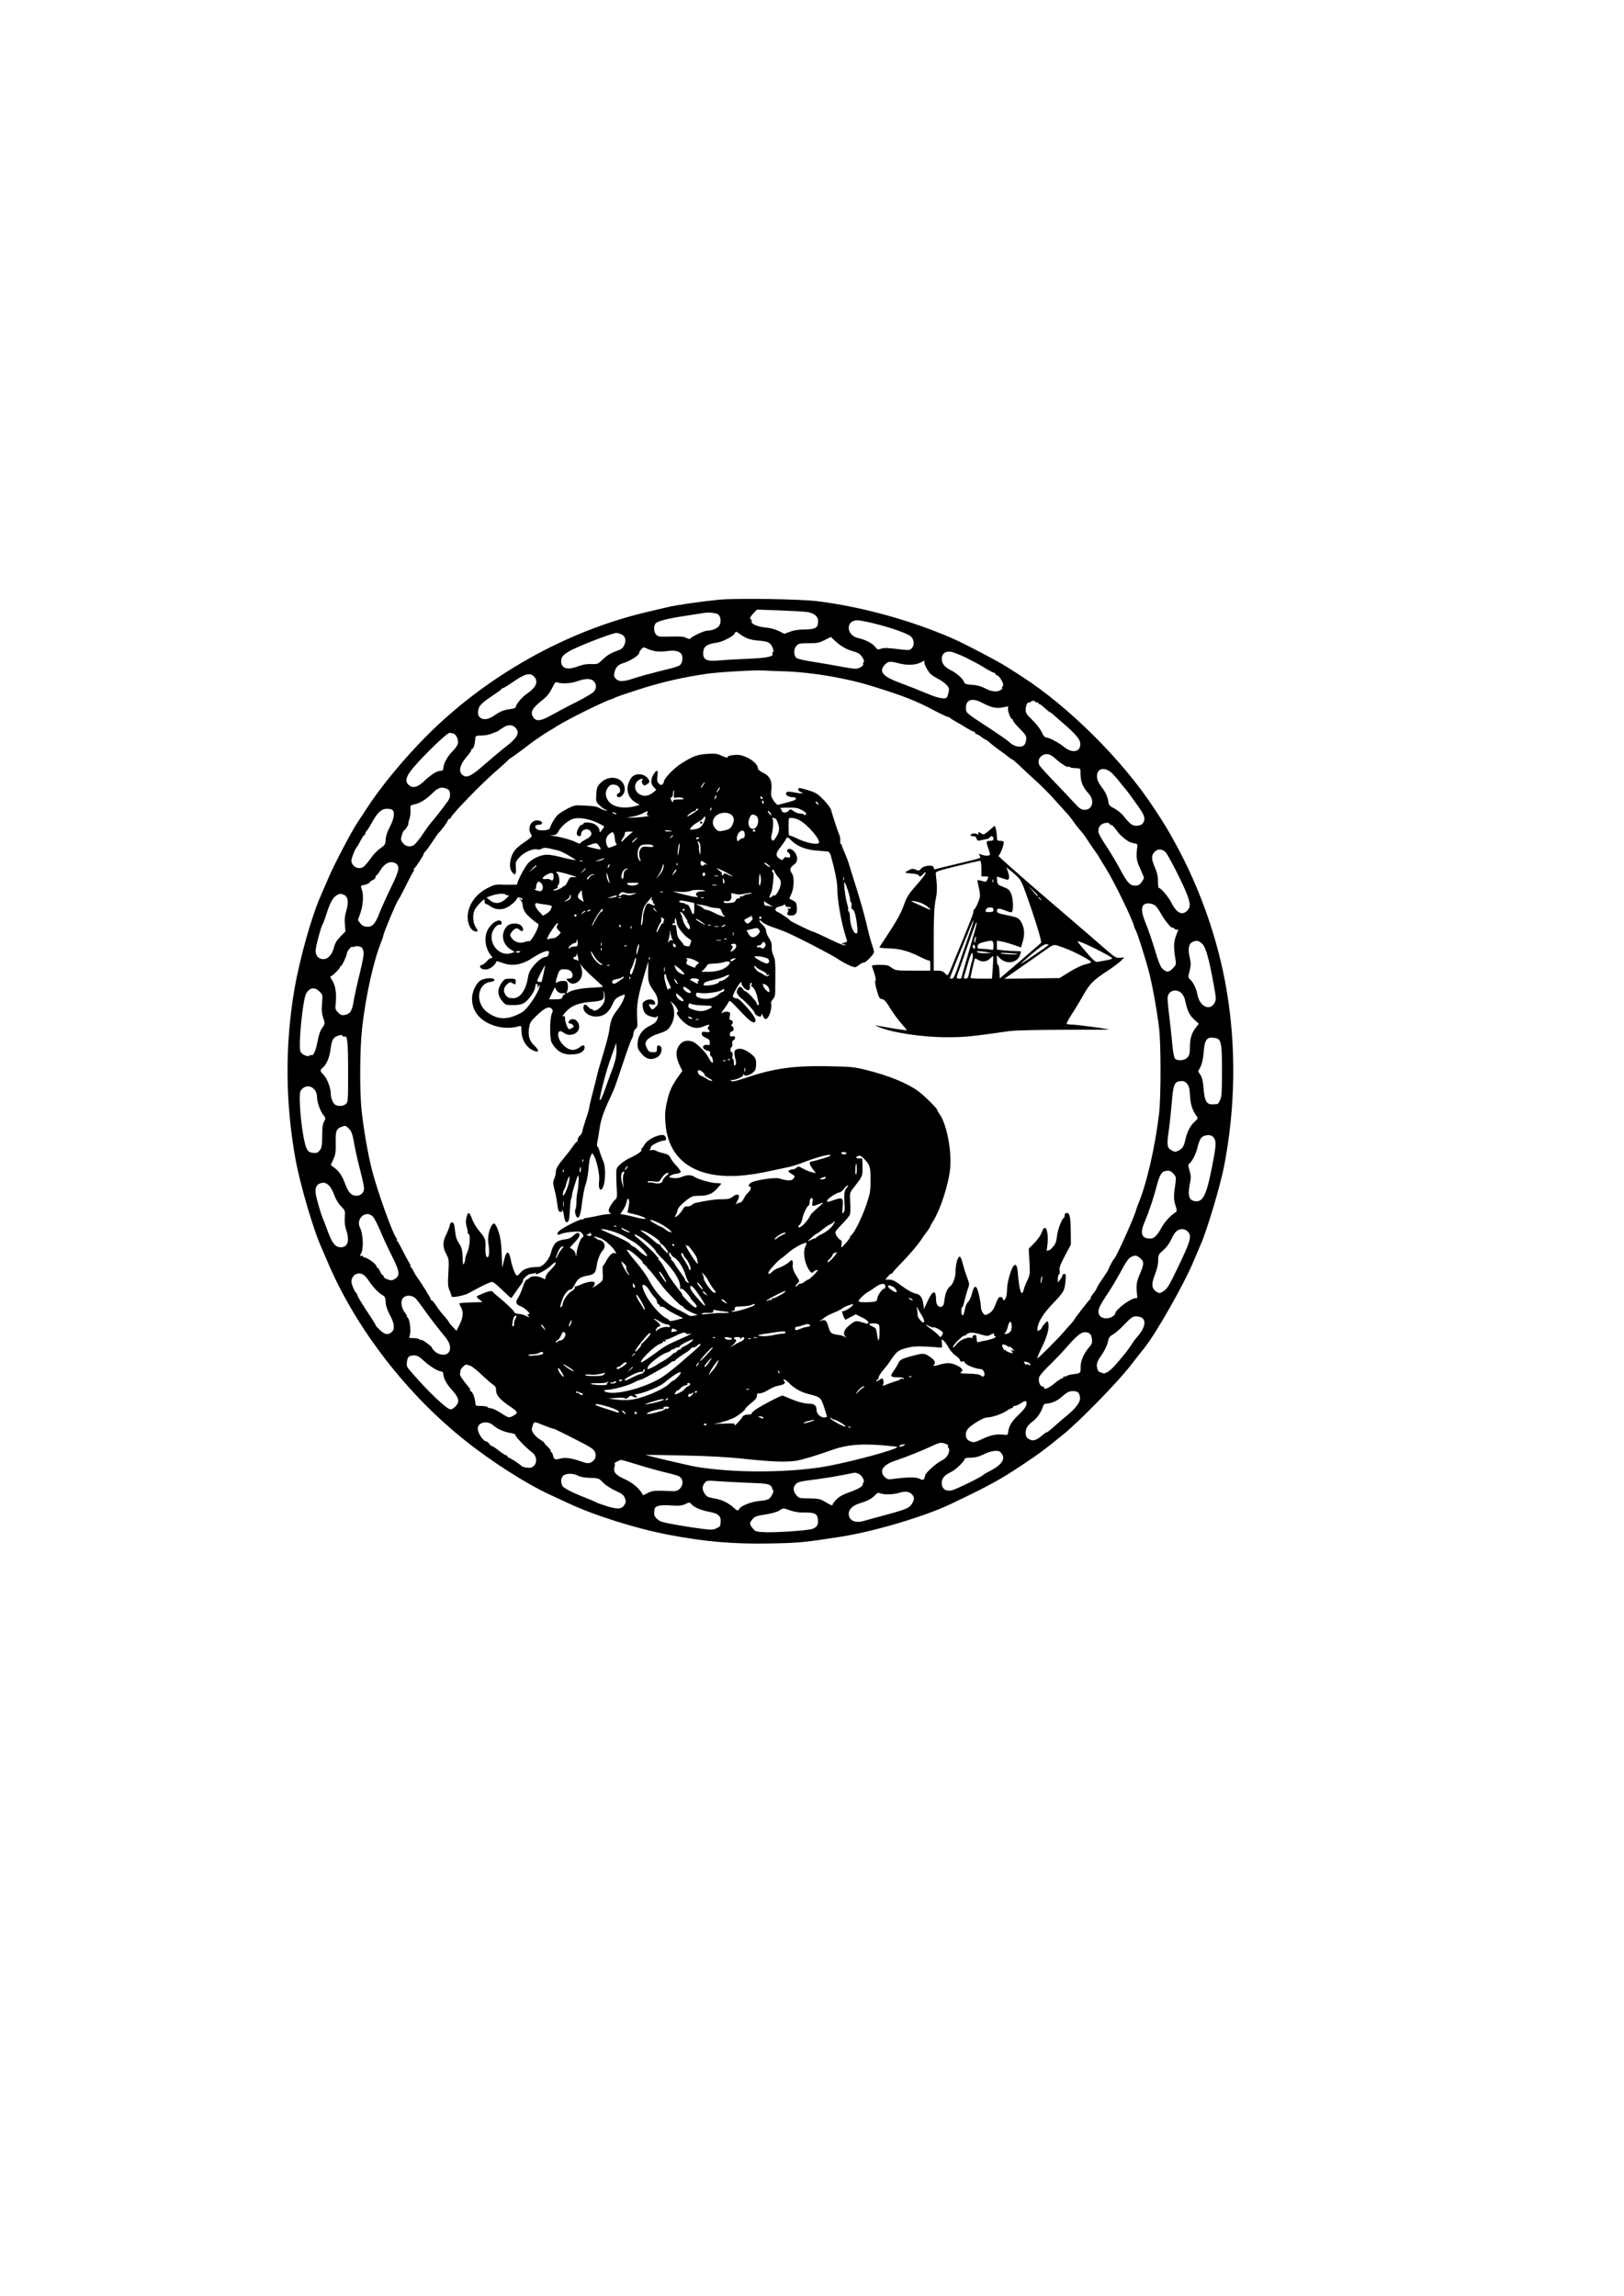<?xml version="1.0" standalone="no"?>
<!DOCTYPE svg PUBLIC "-//W3C//DTD SVG 20010904//EN"
 "http://www.w3.org/TR/2001/REC-SVG-20010904/DTD/svg10.dtd">
<svg version="1.0" xmlns="http://www.w3.org/2000/svg"
 width="1414pt" height="1999pt" viewBox="0 0 1414 1999"
 preserveAspectRatio="xMidYMid meet">
<g transform="translate(0,1999) scale(0.1,-0.1)"
fill="#000000" stroke="none">
<path d="M6260 14769 c-138 -13 -376 -47 -445 -64 -33 -8 -118 -28 -190 -45
-697 -165 -1385 -552 -1903 -1069 -206 -206 -408 -451 -537 -651 -27 -41 -60
-93 -75 -115 -51 -76 -200 -360 -251 -480 -28 -66 -59 -138 -69 -160 -75 -167
-180 -540 -225 -800 -85 -490 -82 -998 10 -1498 40 -213 151 -595 221 -752 7
-16 38 -88 69 -160 246 -564 678 -1121 1179 -1521 233 -187 543 -385 748 -478
40 -18 109 -50 153 -71 227 -107 585 -220 870 -275 321 -62 570 -83 895 -77
248 5 289 9 605 58 288 44 731 175 960 284 328 156 438 215 635 348 137 91
180 123 344 256 139 112 469 449 584 596 56 72 112 144 126 160 106 134 347
558 432 763 25 59 51 121 58 137 54 120 172 515 205 687 98 510 105 1036 20
1533 -73 432 -227 873 -441 1265 -78 142 -92 165 -194 320 -274 416 -740 879
-1149 1142 -38 25 -97 62 -130 83 -76 49 -355 195 -460 242 -363 160 -796 280
-1187 329 -155 19 -706 28 -858 13z m773 -108 c54 -9 89 -37 90 -72 2 -64 -19
-78 -115 -79 -52 0 -95 -6 -128 -19 l-51 -19 -47 24 c-30 15 -73 27 -117 31
-69 6 -132 34 -120 53 3 5 1 11 -5 15 -16 10 -12 21 20 56 l31 32 197 -7 c108
-4 219 -10 245 -15z m-776 -23 c20 -21 23 -68 6 -94 -16 -25 -61 -44 -103 -44
-30 0 -150 -57 -150 -71 0 -5 -14 -2 -31 6 -23 13 -55 16 -139 13 -98 -3 -111
-1 -127 17 -21 23 -24 75 -5 97 17 21 103 43 262 67 74 11 146 23 160 25 44 8
112 -1 127 -16z m1338 -72 c161 -39 312 -92 337 -118 29 -28 31 -75 7 -102
-14 -14 -27 -17 -66 -13 -152 18 -174 19 -203 9 -27 -10 -32 -8 -51 18 -22 29
-86 62 -146 75 -106 22 -113 155 -8 155 16 0 75 -11 130 -24z m-1154 -95 c48
-37 93 -53 166 -58 57 -5 81 -11 98 -27 23 -22 39 -76 23 -76 -5 0 -7 -4 -3
-10 16 -25 -43 -38 -210 -45 -93 -4 -204 -10 -245 -14 -125 -13 -158 7 -145
87 7 38 40 57 115 67 49 6 148 57 157 80 7 20 15 19 44 -4z m-1037 -1 c39 -14
51 -49 33 -92 -13 -31 -24 -40 -78 -59 -42 -15 -78 -38 -108 -67 -44 -43 -48
-45 -102 -43 -36 2 -74 -5 -110 -18 -96 -37 -149 -23 -153 38 -3 43 23 70 106
110 117 55 341 139 375 141 6 0 23 -4 37 -10z m1939 -114 c23 -14 56 -28 72
-32 17 -4 42 -13 57 -20 29 -15 62 -70 47 -80 -5 -3 -7 -9 -4 -13 9 -16 -34
-43 -67 -43 -18 0 -82 10 -143 22 -60 11 -166 29 -234 40 -73 11 -130 25 -138
33 -24 23 -23 76 0 103 19 22 29 24 107 24 75 0 94 4 141 28 l54 27 33 -32
c18 -18 51 -43 75 -57z m-1639 -35 c25 -4 71 -4 106 1 100 15 147 -18 128 -90
-11 -40 -16 -42 -198 -86 -80 -20 -178 -47 -219 -61 -91 -31 -134 -32 -159 -4
-16 16 -18 27 -12 55 11 47 32 68 82 83 46 14 106 49 127 75 7 9 11 16 7 16
-3 0 4 11 15 25 21 23 23 23 51 9 15 -8 48 -18 72 -23z m2706 -56 c52 -26 122
-63 155 -84 33 -21 70 -41 83 -45 12 -4 22 -12 22 -17 0 -5 6 -9 13 -9 7 0 24
-18 36 -40 18 -33 20 -44 11 -55 -7 -8 -9 -15 -4 -15 5 0 0 -7 -10 -15 -30
-23 -81 -18 -138 12 -36 19 -72 29 -115 31 -50 4 -64 8 -68 23 -10 29 -63 78
-116 104 -57 29 -79 58 -79 102 0 42 32 66 80 59 19 -3 77 -26 130 -51z m-362
-37 c-3 -19 30 -82 55 -106 12 -11 42 -30 67 -43 25 -12 57 -36 71 -51 22 -24
25 -34 19 -62 -4 -19 -10 -39 -14 -45 -14 -22 -78 -10 -179 33 -56 24 -155 63
-220 87 -162 59 -199 101 -142 163 28 30 42 32 126 10 70 -18 142 -14 187 9
15 8 28 15 30 16 2 1 2 -5 0 -11z m-1223 -82 c250 -9 542 -58 780 -133 260
-81 369 -123 531 -209 68 -36 124 -61 124 -57 0 4 4 3 8 -3 4 -6 30 -23 57
-38 28 -15 70 -40 95 -56 25 -15 51 -29 58 -29 6 -1 12 -5 12 -11 0 -5 5 -10
11 -10 6 0 25 -11 43 -25 18 -14 36 -25 39 -25 4 0 15 -8 26 -17 22 -21 70
-59 120 -93 20 -14 44 -33 55 -42 11 -10 23 -18 27 -18 4 0 29 -21 57 -47 27
-27 92 -86 143 -133 52 -47 126 -121 164 -164 39 -43 86 -95 105 -116 19 -20
47 -54 62 -76 14 -21 38 -52 52 -69 14 -16 31 -36 37 -43 6 -7 33 -47 61 -90
28 -42 54 -79 57 -82 3 -3 15 -21 25 -40 11 -19 36 -60 55 -90 67 -105 237
-455 245 -503 1 -7 5 -18 10 -25 18 -29 99 -285 126 -397 32 -135 63 -308 82
-465 17 -139 17 -602 0 -745 -36 -297 -107 -609 -183 -790 -6 -16 -13 -36 -15
-42 -11 -55 -175 -419 -194 -433 -8 -5 -47 -80 -49 -92 -1 -5 -24 -40 -51 -80
-28 -40 -50 -76 -50 -81 0 -5 -14 -27 -31 -48 -17 -21 -27 -39 -22 -39 4 0 3
-4 -3 -8 -12 -8 -144 -178 -144 -186 0 -2 -12 -17 -27 -33 -16 -16 -45 -49
-66 -74 -59 -68 -221 -229 -225 -224 -3 2 16 48 42 101 46 94 66 174 52 210
-6 16 -10 15 -31 -11 -14 -15 -25 -32 -25 -36 0 -5 -9 -13 -20 -19 -18 -10
-20 -8 -16 22 7 54 54 128 136 213 93 97 99 108 107 190 5 56 4 65 -11 65 -9
0 -16 -6 -16 -14 0 -8 -9 -24 -20 -37 l-19 -24 -1 32 c0 17 5 35 11 39 6 4 9
19 5 35 -4 23 6 51 46 127 l52 97 -1 108 c-2 136 -8 167 -34 167 -12 0 -19 -7
-19 -19 0 -11 -3 -21 -7 -23 -18 -8 -54 -104 -60 -160 -5 -48 -13 -68 -36 -94
-16 -19 -33 -32 -37 -29 -5 3 -11 -1 -14 -7 -3 -7 -3 7 1 32 20 132 -14 229
-47 131 -7 -22 -35 -63 -63 -91 l-50 -51 6 -111 c6 -104 5 -115 -17 -163 -14
-28 -28 -63 -31 -78 -19 -74 -39 -22 -52 131 -6 76 -16 94 -38 71 -21 -23 -55
-140 -56 -193 -1 -63 -11 -98 -27 -104 -7 -2 -11 2 -10 9 2 8 -6 15 -17 17
-20 3 -22 0 -58 -90 -10 -23 -28 -43 -48 -54 -32 -16 -33 -16 -51 6 -10 12
-18 38 -18 57 0 19 -8 66 -17 104 -20 86 -39 89 -60 9 -7 -30 -22 -62 -32 -72
-11 -9 -22 -32 -26 -50 -11 -55 -16 -68 -26 -68 -5 0 -9 16 -9 35 0 19 4 35 8
35 4 0 13 24 19 53 6 28 19 74 28 100 17 46 17 49 -4 105 -13 31 -29 85 -38
120 -8 35 -20 62 -27 62 -18 0 -36 -67 -36 -131 0 -49 -23 -110 -49 -129 -23
-16 -41 -61 -47 -112 -5 -46 -11 -59 -27 -64 -26 -8 -47 19 -47 62 0 87 -28
84 -71 -8 l-34 -73 -5 40 c-8 56 -26 84 -58 91 -41 10 -81 32 -145 80 -43 32
-68 44 -94 44 l-35 0 24 29 c13 15 26 26 31 24 4 -2 7 0 7 4 0 5 37 47 83 93
73 75 152 169 182 219 6 9 22 32 38 52 15 20 27 39 27 43 0 3 11 23 24 44 67
106 140 337 150 472 11 152 -32 371 -90 456 -13 19 -24 38 -24 42 0 11 -97
109 -150 151 -96 76 -262 145 -470 197 -105 26 -134 28 -336 32 -297 5 -462
-18 -708 -100 -89 -30 -121 -37 -130 -28 -6 6 -6 10 -1 8 23 -6 105 25 105 41
0 12 2 13 9 3 13 -21 90 16 98 48 11 42 8 87 -7 106 -31 37 -93 74 -125 74
-49 0 -60 -19 -44 -80 10 -39 10 -53 1 -62 -9 -9 -12 -5 -12 20 0 18 -4 32 -8
32 -5 0 -7 14 -4 30 3 18 0 30 -7 30 -14 0 -15 37 -1 45 6 3 8 17 6 30 -3 14
1 26 10 29 8 3 14 13 14 22 0 12 -7 15 -22 12 -19 -3 -23 0 -23 19 0 13 6 23
13 23 22 0 27 32 7 46 -10 8 -13 14 -7 14 7 0 12 9 12 20 0 12 -7 20 -16 20
-13 0 -15 7 -10 34 6 30 4 34 -19 38 -13 3 -34 -2 -46 -10 -14 -10 -9 1 15 34
20 27 39 56 42 65 4 13 20 1 67 -49 95 -102 129 -132 149 -132 33 0 15 46 -43
112 -58 66 -85 92 -97 94 -50 10 -51 12 -17 77 17 33 38 63 46 65 8 3 11 1 7
-3 -12 -12 31 -65 53 -65 15 0 19 7 19 36 0 20 4 33 10 29 5 -3 7 -12 3 -20
-3 -8 -1 -15 4 -15 14 0 40 -51 47 -93 4 -21 10 -45 13 -53 3 -8 0 -14 -6 -14
-6 0 -11 6 -11 13 0 16 -85 107 -99 107 -6 0 -16 9 -23 20 -17 27 -37 25 -48
-6 -9 -22 -6 -31 15 -56 14 -16 25 -27 25 -24 0 3 25 -20 55 -51 30 -31 55
-63 55 -70 0 -13 30 -33 49 -33 6 0 11 8 12 18 0 11 4 7 11 -10 16 -46 43 -36
63 24 9 28 14 62 10 75 -4 16 1 30 15 45 16 17 20 35 20 87 0 37 1 109 1 163
0 73 -4 104 -17 130 -10 19 -16 50 -15 73 2 30 -5 51 -23 78 -14 21 -26 49
-26 64 0 16 -12 35 -32 54 -18 15 -29 31 -25 35 4 4 13 0 20 -10 7 -9 44 -29
82 -43 39 -13 88 -32 110 -40 70 -26 388 -189 460 -235 70 -46 136 -78 160
-78 6 0 22 9 35 20 13 11 31 20 40 20 20 0 90 73 90 93 0 7 -8 37 -19 67 -10
30 -31 109 -46 175 -15 66 -54 206 -87 310 -33 105 -65 206 -70 225 -6 19 -21
58 -34 87 -13 28 -24 57 -24 62 0 6 -3 11 -7 11 -5 0 -8 15 -7 32 1 18 -3 40
-7 48 -10 17 -64 183 -73 220 -3 14 -31 52 -63 85 -50 52 -68 64 -128 83 -39
12 -76 22 -83 22 -20 0 -13 -28 9 -35 41 -13 9 -16 -51 -4 -48 9 -64 9 -73 0
-16 -17 17 -41 55 -41 28 0 37 -13 18 -25 -5 -3 -36 -13 -67 -21 -32 -8 -65
-17 -74 -20 -11 -3 -25 9 -43 36 -23 35 -25 46 -20 93 9 76 -12 120 -70 149
-25 12 -46 28 -46 35 0 44 -72 100 -153 119 -34 8 -119 -4 -112 -16 7 -11 -12
-7 -60 15 -32 14 -56 16 -120 12 -83 -6 -122 -20 -219 -81 -68 -42 -156 -134
-156 -162 0 -6 -6 -17 -13 -23 -11 -8 -18 -6 -32 9 -14 15 -16 29 -11 65 9 54
-5 60 -34 13 -26 -43 -25 -84 3 -111 l22 -23 -26 -21 c-35 -30 -74 -38 -110
-23 -51 22 -66 83 -29 120 22 22 60 29 42 7 -7 -8 -6 -18 3 -31 13 -18 16 -18
40 -2 21 14 23 20 15 36 -27 51 -101 66 -144 29 -13 -11 -29 -41 -36 -65 -18
-63 6 -125 61 -158 l40 -23 -45 -12 c-96 -24 -188 -7 -225 41 -31 40 -35 78
-12 116 16 24 28 32 50 32 16 0 37 -7 45 -16 20 -20 21 -53 1 -60 -22 -9 -18
-34 4 -34 24 0 51 36 51 68 0 101 -130 137 -209 58 -32 -32 -35 -42 -39 -101
-4 -65 -4 -66 33 -100 20 -19 44 -35 53 -36 9 0 12 -3 5 -5 -6 -3 -27 3 -45
12 -45 24 -51 26 -149 31 -81 5 -89 3 -145 -25 -32 -17 -71 -41 -85 -54 -24
-21 -61 -82 -72 -119 -6 -19 -92 -25 -113 -8 -24 20 -16 39 17 39 43 0 37 34
-8 38 -58 6 -94 -65 -60 -119 13 -22 12 -23 -68 -79 -61 -43 -80 -64 -98 -108
-21 -53 -22 -111 -1 -140 27 -39 41 -28 36 32 -4 50 -2 56 32 94 40 44 120 78
155 67 11 -3 29 0 40 7 20 12 39 10 150 -19 13 -3 53 -23 90 -45 65 -39 65
-39 26 -32 -22 3 -73 15 -112 25 -40 10 -90 19 -110 18 -53 0 -121 -30 -161
-70 -32 -32 -106 -174 -98 -188 2 -3 -40 -4 -95 -3 -92 4 -102 2 -156 -25
-112 -55 -180 -152 -181 -257 0 -64 29 -119 66 -124 27 -4 27 -1 2 40 -23 37
-26 103 -8 145 10 24 73 93 84 93 2 0 4 -9 4 -20 0 -11 5 -20 11 -20 6 0 23
-8 37 -19 39 -26 77 -33 122 -21 38 10 103 62 111 89 6 16 49 6 49 -11 0 -6
-7 -5 -17 3 -17 13 -17 13 -1 -6 9 -11 17 -24 17 -30 4 -52 18 -78 60 -117 26
-24 56 -48 66 -54 18 -10 18 -12 2 -53 -21 -52 -62 -113 -70 -105 -3 3 -21 0
-40 -7 -43 -15 -90 1 -114 38 -15 22 -15 26 4 51 25 33 45 38 67 17 19 -19 38
-11 29 13 -9 27 -34 42 -71 42 -44 0 -68 -14 -87 -50 -34 -66 -11 -138 58
-180 l30 -18 -38 -11 c-112 -31 -209 112 -144 212 16 25 32 37 47 37 17 0 23
5 20 17 -8 45 -82 9 -120 -59 -37 -67 -24 -166 30 -230 13 -16 13 -18 -1 -18
-8 0 -27 -13 -40 -30 -14 -16 -33 -30 -41 -30 -21 0 -21 -26 0 -34 32 -12 63
-5 93 20 17 14 31 32 31 39 0 10 13 8 53 -7 84 -32 170 -19 262 42 82 53 145
76 145 51 0 -20 -13 -41 -25 -41 -25 0 -66 -28 -99 -66 -43 -50 -52 -70 -61
-124 -17 -101 -68 -170 -126 -170 -40 0 -58 9 -73 39 -16 30 -8 57 23 86 18
16 25 17 41 7 27 -17 30 -15 30 13 0 23 -3 25 -49 25 -45 0 -50 -3 -75 -38
-37 -54 -35 -106 5 -155 30 -36 32 -37 96 -37 48 0 74 5 98 20 38 23 95 106
95 138 0 29 20 39 21 10 0 -22 1 -22 9 -3 5 11 9 15 9 9 3 -47 -104 -209 -156
-238 -124 -68 -208 -67 -301 3 -110 82 -86 255 36 264 16 2 27 8 27 17 0 22
-91 17 -124 -7 -39 -29 -71 -99 -71 -156 0 -114 72 -199 203 -239 68 -20 141
-21 205 -2 20 6 22 3 22 -32 0 -86 44 -157 112 -183 44 -16 44 5 0 47 -45 43
-57 88 -44 162 6 39 16 54 74 108 67 61 96 74 122 50 11 -10 11 -18 0 -45 -18
-41 -18 -220 -1 -249 42 -73 92 -104 166 -104 75 0 121 24 121 63 0 22 -16 22
-47 -3 -14 -11 -39 -20 -56 -20 -56 0 -127 74 -127 134 0 32 19 38 49 15 51
-40 134 -8 134 51 0 39 -30 72 -62 68 -27 -3 -44 -38 -18 -38 8 0 20 -6 26
-14 10 -12 8 -17 -8 -25 -11 -6 -22 -11 -25 -11 -12 0 -36 61 -36 90 0 18 -4
29 -10 25 -23 -14 -7 14 28 48 47 46 105 67 216 76 98 9 108 16 101 71 -5 35
-5 35 5 5 5 -16 7 -44 4 -62 -10 -55 -85 -113 -105 -82 -5 8 -9 10 -9 4 0 -5
-12 3 -26 18 -28 31 -44 28 -44 -8 0 -38 53 -75 108 -75 66 0 112 33 143 103
20 45 31 58 66 74 24 11 43 17 43 14 0 -28 -26 -81 -66 -134 -46 -59 -58 -92
-70 -182 -5 -40 -37 -154 -73 -270 -11 -33 -25 -85 -32 -115 -7 -30 -25 -103
-41 -163 -15 -59 -28 -114 -28 -121 0 -8 -13 -54 -30 -103 -16 -48 -30 -95
-30 -104 0 -9 -9 -24 -20 -34 -11 -10 -20 -26 -20 -37 0 -10 -3 -18 -7 -18 -5
0 -19 -17 -33 -37 -14 -21 -47 -65 -75 -98 -61 -74 -75 -98 -75 -129 0 -13 -6
-39 -14 -57 -12 -29 -12 -42 0 -87 14 -55 18 -74 29 -154 6 -39 11 -48 27 -48
12 0 17 4 12 13 -4 6 -3 8 1 4 5 -4 10 -15 11 -25 9 -61 16 -82 29 -82 18 0
23 23 28 123 2 42 7 80 11 84 3 3 6 16 6 28 0 19 45 163 53 172 9 8 6 -92 -4
-134 -6 -27 -11 -70 -10 -97 0 -27 -3 -54 -7 -60 -13 -18 2 -76 19 -76 16 0
27 41 39 145 7 54 20 119 29 144 10 25 21 86 25 134 3 49 12 100 19 114 l14
25 15 -24 c23 -37 51 -167 45 -213 -7 -48 1 -87 16 -82 36 12 49 188 18 252
-10 22 -24 59 -30 83 -7 23 -15 42 -20 42 -5 0 -4 19 1 43 5 23 13 69 17 102
11 78 31 141 76 240 20 44 43 94 50 111 8 17 43 119 79 228 36 109 70 204 77
212 6 7 12 28 14 44 1 17 10 37 20 44 14 10 17 24 14 62 -9 150 0 203 74 452
l22 73 -2 -86 c-2 -90 5 -113 58 -184 11 -15 23 -45 26 -67 4 -33 1 -43 -21
-63 -26 -24 -26 -24 -41 -5 -21 28 -18 37 9 30 29 -7 38 1 25 25 -12 23 -56
25 -86 4 -18 -13 -21 -22 -16 -53 7 -48 27 -70 76 -83 31 -8 42 -8 48 3 7 9 8
7 6 -7 -5 -35 -21 -52 -67 -74 -64 -30 -103 -82 -108 -145 -3 -44 0 -56 25
-88 45 -58 88 -71 143 -43 44 23 56 96 17 103 -13 3 -17 -3 -17 -27 0 -29 -3
-31 -35 -31 -28 0 -37 5 -50 30 -8 16 -15 35 -15 43 0 31 40 64 107 86 82 27
92 34 121 87 27 50 29 121 6 167 l-17 32 23 -20 c27 -24 54 -75 41 -75 -33 0
41 -91 97 -119 49 -25 80 -26 129 -6 45 19 59 19 43 0 -10 -12 -10 -19 -2 -27
20 -20 13 -27 -23 -22 -30 4 -35 1 -35 -16 0 -13 12 -25 35 -34 28 -12 35 -21
35 -42 0 -21 -4 -25 -19 -21 -10 2 -24 1 -31 -3 -20 -13 -3 -40 29 -46 21 -5
28 -11 24 -22 -4 -8 0 -20 8 -26 8 -6 15 -23 16 -39 1 -22 -1 -25 -11 -14 -8
7 -21 28 -31 47 -22 42 -98 118 -132 131 -40 15 -78 10 -102 -12 -48 -45 -53
-108 -16 -188 l26 -54 -28 -39 c-57 -80 -79 -124 -98 -198 -22 -86 -27 -129
-22 -206 14 -246 150 -405 390 -455 149 -30 313 -21 552 33 50 11 110 24 135
29 25 5 79 22 120 38 120 46 220 73 238 66 12 -5 -11 -15 -68 -32 -47 -14 -91
-25 -97 -25 -21 -2 -15 -27 14 -65 l27 -36 -34 8 c-19 4 -54 18 -77 31 -37 21
-43 22 -57 9 -8 -8 -23 -15 -33 -15 -10 0 -25 -4 -32 -9 -12 -8 -8 -13 17 -28
36 -21 38 -25 16 -48 -16 -16 -53 -14 -120 6 -33 10 -183 -10 -236 -32 -26
-11 -40 -39 -19 -39 16 0 6 -35 -15 -52 -12 -10 -29 -33 -38 -53 -10 -20 -24
-35 -34 -35 -10 0 -24 -6 -32 -12 -7 -7 -3 4 9 24 33 56 9 78 -42 38 -20 -16
-40 -20 -94 -20 -56 0 -125 -10 -231 -33 -7 -2 -21 -10 -30 -18 -9 -8 -27 -13
-39 -11 -14 2 -26 -4 -33 -18 -16 -30 -42 -60 -62 -71 -15 -8 -16 -7 -2 18 7
16 14 33 14 40 0 15 41 58 92 96 29 21 47 27 90 27 79 0 118 15 160 61 21 23
38 43 38 45 0 2 -17 4 -38 4 -46 0 -163 33 -194 54 -28 20 -65 20 -113 0 -25
-10 -50 -13 -77 -9 -36 6 -38 8 -21 20 11 8 34 15 53 17 18 2 35 8 37 15 2 6
-14 30 -36 53 -22 23 -46 54 -53 70 -10 23 -22 31 -63 41 -27 6 -56 16 -62 21
-7 6 -24 8 -38 6 -18 -4 -22 -2 -16 6 5 6 9 15 9 21 -1 14 81 55 109 55 24 0
29 15 14 39 -21 33 -150 -20 -179 -74 -10 -16 -20 -32 -25 -33 -4 -2 -5 -7 -2
-12 7 -11 -37 -42 -99 -70 -27 -12 -66 -37 -85 -56 -35 -32 -36 -36 -35 -101
0 -38 3 -96 5 -130 3 -48 0 -65 -12 -75 -26 -21 -59 -75 -59 -96 0 -11 8 -23
18 -25 9 -3 2 -5 -16 -6 -18 0 -68 -8 -110 -18 -42 -9 -85 -16 -94 -17 -10 0
-18 -4 -18 -9 0 -4 -4 -6 -10 -2 -12 8 -180 -77 -204 -104 -24 -26 -14 -38 19
-23 14 7 57 15 95 18 55 5 72 4 84 -9 20 -19 20 -34 2 -44 -15 -9 -45 -100
-47 -142 -1 -25 -2 -25 -8 3 -5 24 -17 37 -49 53 -2 0 17 23 43 49 44 47 53
73 28 81 -7 3 -25 -8 -40 -23 -21 -21 -42 -30 -83 -35 -65 -9 -92 -36 -112
-112 -7 -30 -26 -63 -48 -88 -31 -32 -43 -39 -76 -39 -70 -1 -116 -17 -142
-49 -13 -17 -28 -29 -33 -25 -15 9 -39 74 -52 139 -16 82 -37 81 -58 -5 l-16
-65 -5 125 c-4 97 -11 140 -29 193 -25 70 -40 82 -60 45 -26 -48 -35 -109 -25
-167 11 -67 2 -121 -17 -102 -7 7 -11 35 -10 69 3 80 -1 94 -52 153 -24 29
-52 73 -61 98 -28 76 -40 79 -54 16 -6 -25 -4 -52 5 -81 7 -23 10 -45 7 -48
-3 -4 0 -6 6 -6 20 0 14 -109 -8 -159 -11 -24 -20 -53 -20 -65 0 -11 -5 -28
-10 -36 -7 -12 -10 -8 -10 15 -3 99 -7 122 -34 162 -20 30 -29 59 -34 109 -5
53 -11 70 -24 72 -11 2 -18 -6 -23 -29 -4 -17 -18 -53 -31 -79 -31 -61 -30
-107 1 -166 24 -46 25 -53 19 -163 -6 -99 -4 -122 11 -156 10 -22 17 -44 16
-49 -4 -17 108 3 151 27 107 60 184 97 205 97 8 0 46 -31 86 -70 39 -38 74
-70 77 -70 3 0 16 17 30 38 13 20 37 53 52 73 15 20 25 38 23 41 -10 9 44 58
64 58 11 0 27 3 37 7 11 4 15 3 10 -5 -14 -22 90 31 124 64 20 19 39 34 43 34
16 0 -1 -27 -40 -66 -24 -23 -43 -51 -43 -63 0 -21 -1 -21 -30 -6 -37 19 -94
19 -110 0 -7 -8 -18 -15 -25 -15 -7 0 -22 -30 -34 -67 -12 -36 -31 -79 -41
-94 -24 -33 -18 -54 18 -68 39 -14 100 -71 77 -71 -15 0 -16 -2 -4 -17 13 -15
12 -15 -18 0 -17 9 -48 18 -67 19 -20 2 -36 7 -36 11 0 11 -66 76 -130 128
-30 24 -56 47 -58 52 -6 13 -39 8 -88 -14 -27 -11 -51 -22 -53 -25 -3 -3 7
-15 23 -27 l28 -22 -98 -3 c-54 -2 -101 -5 -103 -8 -3 -3 3 -18 12 -33 24 -41
21 -85 -10 -150 l-28 -56 -32 33 c-18 19 -33 37 -33 40 0 4 -16 25 -35 47 -48
55 -48 56 -80 103 -15 23 -32 42 -36 42 -5 0 -9 4 -9 10 0 10 -72 127 -120
194 -9 11 -22 35 -30 51 -8 17 -19 33 -25 37 -5 4 -6 8 -2 8 5 0 0 12 -10 28
-10 15 -36 63 -58 107 -22 44 -44 83 -50 87 -6 5 -6 8 0 8 6 0 6 3 0 8 -28 19
-168 408 -216 596 -35 137 -72 349 -90 516 -19 170 -16 554 5 730 34 286 99
578 169 750 6 14 12 33 14 43 6 35 113 290 133 317 10 14 42 73 69 130 28 56
56 109 62 116 6 8 8 14 3 14 -5 0 -4 4 1 8 15 10 85 118 85 130 0 6 4 12 8 14
5 2 33 39 62 83 29 44 56 82 60 85 18 15 80 99 80 109 0 6 5 11 10 11 6 0 13
6 16 13 12 33 272 300 387 399 45 39 92 81 104 94 12 13 25 24 28 24 5 0 133
95 180 132 19 16 157 108 161 108 2 0 30 17 61 37 96 62 440 231 483 238 3 0
14 6 25 12 11 6 104 38 207 71 194 63 396 109 603 138 116 15 413 32 485 27
19 -1 98 -5 175 -7z m-2175 -46 c40 -40 19 -94 -56 -145 -48 -31 -104 -98
-104 -124 0 -4 -23 -12 -52 -15 -54 -7 -84 -20 -144 -61 -72 -49 -141 -25
-131 46 6 46 27 67 142 144 33 22 62 43 63 48 2 4 8 7 13 7 5 0 48 27 96 60
97 66 138 75 173 40z m521 -42 c23 -26 24 -56 3 -86 -8 -13 -77 -54 -152 -92
-75 -37 -173 -89 -217 -114 -91 -52 -135 -59 -159 -24 -34 48 -17 80 92 166
26 21 52 56 69 91 24 50 31 57 48 50 35 -14 118 -9 170 10 72 26 123 26 146
-1z m3386 -189 c79 -42 123 -50 192 -34 29 7 33 6 28 -8 -7 -18 21 -97 35 -97
4 0 8 -6 8 -12 0 -7 27 -40 59 -72 52 -52 59 -63 56 -93 -4 -44 -21 -63 -57
-63 -35 0 -63 14 -98 46 -14 13 -91 66 -170 118 -199 129 -200 130 -200 173 0
75 56 91 147 42z m458 11 c4 -6 11 -8 16 -5 5 4 9 1 9 -6 0 -7 3 -10 6 -7 3 3
24 -12 47 -33 23 -21 45 -39 48 -39 3 0 17 -10 31 -22 13 -13 47 -42 75 -66
118 -101 156 -145 159 -185 4 -73 -67 -89 -138 -32 -48 39 -134 85 -160 85
-11 0 -25 17 -38 46 -11 26 -46 71 -80 104 -49 47 -60 63 -60 89 0 37 17 74
30 66 5 -3 11 -1 15 5 3 5 12 10 20 10 8 0 17 -5 20 -10z m-4522 -231 c34 -43
10 -84 -98 -167 -33 -25 -110 -90 -172 -144 -124 -110 -164 -127 -201 -90 -31
31 -16 88 41 153 25 29 44 56 41 61 -3 4 -1 8 5 8 14 0 26 38 29 91 2 23 6 25
50 26 51 2 62 4 105 21 16 7 30 12 33 12 2 0 23 13 45 30 49 35 93 35 122 -1z
m-546 -45 c27 -7 47 -55 39 -90 -4 -15 -25 -45 -48 -67 -43 -42 -77 -107 -78
-144 0 -16 -6 -23 -20 -23 -34 0 -81 -29 -142 -86 -62 -59 -104 -70 -140 -37
-35 31 -23 75 40 149 99 117 294 304 316 304 6 0 21 -3 33 -6z m5249 -224 c40
-37 104 -77 104 -65 0 4 6 3 13 -2 13 -8 18 -9 64 -11 30 -2 32 -4 31 -44 0
-74 18 -118 71 -177 54 -60 34 -141 -35 -141 -30 0 -43 9 -92 62 -31 35 -109
117 -173 183 -64 66 -122 131 -129 143 -16 33 -5 69 28 87 37 20 68 11 118
-35z m493 -128 c20 -21 48 -53 62 -72 15 -19 35 -45 46 -57 21 -24 26 -31 110
-148 41 -57 57 -89 57 -112 0 -39 -26 -62 -69 -62 -35 -1 -57 16 -109 81 -21
27 -58 57 -84 70 -35 17 -48 30 -50 48 -6 49 -24 91 -58 135 -38 50 -49 84
-40 120 14 55 81 53 135 -3z m-3565 -97 c-9 -14 -18 -25 -21 -25 -5 0 5 18 20
38 17 22 18 13 1 -13z m-2206 -76 c2 -24 -4 -44 -20 -66 -49 -67 -113 -149
-139 -178 -15 -16 -50 -65 -79 -108 -28 -42 -62 -84 -75 -93 -33 -22 -74 -14
-98 18 -18 24 -19 32 -8 68 6 22 15 40 19 40 4 0 16 14 25 30 10 17 16 30 13
30 -3 0 1 17 8 38 8 21 12 57 10 79 -3 40 -2 42 29 49 53 11 103 41 156 93 55
54 80 63 126 46 24 -9 31 -18 33 -46z m2338 29 c-9 -12 -16 -19 -16 -15 0 11
24 47 28 42 2 -2 -3 -14 -12 -27z m-388 -32 c-4 -33 -3 -34 28 -29 17 3 40 0
50 -6 15 -8 9 -10 -33 -11 -44 0 -53 -3 -53 -17 0 -13 -4 -11 -13 7 -11 20
-11 26 0 28 7 2 13 17 13 33 0 16 3 29 6 29 3 0 4 -15 2 -34z m363 -33 c-12
-20 -14 -14 -5 12 4 9 9 14 11 11 3 -2 0 -13 -6 -23z m409 -4 c0 -6 -4 -7 -10
-4 -5 3 -10 11 -10 16 0 6 5 7 10 4 6 -3 10 -11 10 -16z m10 -34 c0 -8 -2 -15
-4 -15 -2 0 -6 7 -10 15 -3 8 -1 15 4 15 6 0 10 -7 10 -15z m474 -11 c5 -14 4
-15 -9 -4 -17 14 -19 20 -6 20 5 0 12 -7 15 -16z m-931 -49 c-3 -9 -8 -14 -10
-11 -3 3 -2 9 2 15 9 16 15 13 8 -4z m788 -7 c40 -22 47 -32 29 -43 -5 -3 -10
-2 -10 3 0 5 -14 9 -30 9 -17 0 -44 9 -59 21 -24 18 -31 19 -40 8 -17 -21 -49
-26 -62 -10 -6 8 -8 14 -3 15 5 0 0 4 -11 9 -13 6 8 9 64 9 68 1 90 -3 122
-21z m-3565 1 c24 -20 16 -75 -21 -146 -23 -44 -36 -84 -37 -113 -2 -41 -6
-47 -47 -76 -25 -16 -63 -56 -84 -88 -22 -31 -50 -64 -63 -73 -43 -28 -104 4
-104 55 0 23 35 110 50 122 3 3 17 26 30 53 14 26 28 47 32 47 5 0 8 5 8 12 0
6 7 19 15 28 8 8 27 39 42 67 48 87 81 119 126 122 21 1 45 -3 53 -10z m2664
6 c0 -8 -91 -67 -96 -62 -6 6 50 47 65 47 6 0 11 5 11 10 0 6 5 10 10 10 6 0
10 -2 10 -5z m-445 -35 c-5 -15 -2 -20 12 -21 32 -3 -90 -17 -142 -17 l-50 0
53 9 c29 5 70 18 90 29 46 24 45 24 37 0z m1075 0 c6 -11 9 -20 7 -20 -2 0
-12 9 -22 20 -10 11 -13 20 -7 20 6 0 16 -9 22 -20z m-1350 0 c8 -5 11 -10 5
-10 -5 0 -17 5 -25 10 -8 5 -10 10 -5 10 6 0 17 -5 25 -10z m1013 -17 c9 -9
17 -26 17 -39 0 -12 -8 -36 -17 -53 -14 -24 -28 -33 -67 -41 -47 -10 -51 -9
-75 14 -46 47 -24 115 43 135 37 11 75 5 99 -16z m208 -3 c37 -20 20 -111 -22
-116 -36 -3 -54 45 -34 92 15 36 25 40 56 24z m-447 -46 c-22 -52 -40 -67 -89
-74 -42 -6 -43 -6 -29 15 8 12 33 32 56 45 24 13 47 29 51 37 17 28 25 11 11
-23z m-941 -13 c37 -17 67 -33 67 -37 0 -3 -9 -17 -20 -31 -17 -22 -20 -23
-20 -7 -1 26 -22 51 -54 64 -35 13 -86 13 -86 0 0 -5 -7 -10 -15 -10 -19 0
-50 -63 -42 -84 9 -22 37 -20 37 2 0 39 55 58 80 27 20 -24 7 -49 -35 -70 -22
-11 -44 -26 -48 -32 -6 -10 -16 -9 -45 6 -36 19 -138 47 -197 54 l-30 4 30 2
c24 1 35 9 50 37 21 40 81 91 123 105 48 15 133 3 205 -30z m1565 27 c5 -7 15
-30 21 -52 11 -41 0 -78 -34 -121 -14 -17 -17 -18 -25 -5 -5 8 -7 24 -3 35 14
45 20 140 9 147 -7 5 -5 8 5 8 9 0 21 -6 27 -12z m200 -7 c76 -39 199 -186
169 -202 -25 -14 -113 6 -188 42 -33 16 -63 28 -67 25 -6 -3 -9 120 -3 147 2
13 52 7 89 -12z m2702 -33 c0 -4 5 -8 11 -8 12 0 28 -17 63 -65 25 -33 91 -86
114 -90 9 -2 19 -4 22 -6 3 -1 12 -3 20 -3 9 -1 14 -10 13 -21 -13 -96 -9
-125 24 -196 18 -39 33 -76 33 -81 0 -6 -9 -23 -21 -39 -16 -22 -28 -29 -55
-29 -46 0 -70 26 -135 149 -28 53 -80 139 -114 191 -35 52 -67 107 -70 122 -8
32 9 66 38 77 27 11 57 10 57 -1z m-3829 -66 c-18 -2 -37 0 -42 5 -5 5 11 6
34 3 41 -4 41 -5 8 -8z m744 8 c3 -5 -1 -10 -10 -10 -9 0 -13 5 -10 10 3 6 8
10 10 10 2 0 7 -4 10 -10z m-90 -35 c0 -22 -5 -31 -20 -33 -11 -2 -25 -10 -31
-18 -10 -12 -12 -11 -17 7 -6 21 8 57 28 71 21 16 40 3 40 -27z m-1131 -42 c1
-20 9 -39 16 -41 11 -4 -51 -31 -72 -32 -3 0 -11 14 -17 30 -12 37 -1 72 31
94 19 14 23 14 31 1 4 -8 9 -31 11 -52z m119 35 c-21 -18 -43 -40 -50 -48 -18
-22 -16 2 2 26 8 10 15 27 15 37 0 13 8 17 35 17 l36 0 -38 -32z m387 -2 c0
-2 -8 -10 -17 -17 -16 -13 -17 -12 -4 4 13 16 21 21 21 13z m-330 -41 c-13
-14 -26 -23 -28 -20 -4 4 38 44 47 45 3 0 -6 -11 -19 -25z m560 21 c0 -2 -7
-6 -15 -10 -8 -3 -15 -1 -15 4 0 6 7 10 15 10 8 0 15 -2 15 -4z m798 -21 c47
-49 124 -82 214 -89 45 -4 92 -8 103 -9 14 -1 23 -14 32 -47 31 -110 53 -219
53 -269 0 -108 35 -306 75 -428 14 -43 14 -43 -13 -50 l-27 -7 25 -7 c19 -5
20 -7 6 -8 -10 -1 -46 12 -80 28 -116 56 -193 91 -199 91 -12 0 -195 89 -199
97 -4 10 -85 65 -110 75 -27 11 -21 37 10 43 15 4 35 10 45 16 12 7 16 6 15
-3 -2 -7 7 -13 19 -13 31 -1 42 -15 12 -16 -13 0 -18 -3 -12 -6 9 -3 10 -10 3
-22 -12 -23 -4 -31 30 -31 38 0 52 21 48 72 -3 37 -7 45 -35 59 l-31 16 19 42
c23 52 26 148 4 177 -22 29 -18 51 15 74 23 17 30 29 30 56 0 54 -64 108 -86
73 -4 -7 1 -16 10 -21 9 -5 16 -18 16 -29 0 -15 -5 -18 -24 -13 -17 4 -27 1
-34 -11 -9 -16 -11 -16 -36 0 -35 23 -33 48 8 98 18 23 39 52 45 65 15 28 20
27 49 -3z m-789 -84 c-1 -52 -2 -53 -9 -21 -5 19 -6 38 -4 41 2 4 -1 20 -6 35
-9 24 -9 25 5 14 10 -9 15 -29 14 -69z m-885 37 c28 -40 26 -40 -69 -16 l-40
11 35 13 c49 18 57 17 74 -8z m697 -49 c-6 -37 -9 -44 -10 -23 -1 37 11 104
16 88 2 -5 -1 -35 -6 -65z m-237 55 c32 -12 15 -21 -33 -16 -41 4 -50 1 -64
-18 -15 -22 -16 -59 -2 -95 6 -15 5 -17 -4 -9 -33 30 -21 127 18 137 26 7 68
8 85 1z m4477 -66 c26 -30 155 -285 185 -366 30 -78 30 -109 2 -139 -43 -46
-93 -23 -138 67 -27 53 -92 130 -110 130 -5 0 -8 26 -8 58 1 40 -7 76 -26 119
-32 76 -33 104 -4 136 27 31 70 28 99 -5z m-4897 -58 c-5 -5 -25 -12 -44 -15
-35 -5 -35 -5 5 9 51 18 51 18 39 6z m-181 -17 c-7 -2 -19 -2 -25 0 -7 3 -2 5
12 5 14 0 19 -2 13 -5z m1077 -24 c13 -9 12 -10 -2 -5 -10 3 -18 2 -18 -3 0
-4 -7 -8 -15 -8 -9 0 -15 10 -15 24 0 25 9 23 50 -8z m-2693 -5 c23 -31 14
-63 -56 -207 -38 -78 -81 -175 -97 -215 -36 -96 -63 -124 -111 -120 -25 2 -42
11 -56 30 l-21 28 22 62 c24 68 29 158 12 204 -11 29 -10 34 12 38 28 5 58 18
58 25 0 4 11 13 25 19 14 6 25 18 25 27 0 8 4 15 8 15 4 0 16 15 27 33 32 55
69 84 106 81 18 -1 39 -10 46 -20z m3249 -21 c-6 -7 -45 20 -51 34 -2 7 9 3
25 -9 16 -12 28 -23 26 -25z m-809 15 c-3 -8 -6 -5 -6 6 -1 11 2 17 5 13 3 -3
4 -12 1 -19z m-596 -15 c-12 -20 -14 -14 -5 12 4 9 9 14 11 11 3 -2 0 -13 -6
-23z m475 -11 c-4 -16 -20 -44 -37 -63 l-29 -34 26 40 c14 22 28 53 31 68 3
15 8 26 10 23 3 -2 2 -18 -1 -34z m-1107 16 c-2 -2 -17 -14 -34 -28 l-30 -25
29 32 c16 18 32 31 34 28 3 -3 3 -6 1 -7z m1676 -65 c46 -26 40 -31 -8 -7 -21
12 -32 13 -35 5 -2 -6 -8 -11 -13 -11 -6 0 -8 4 -4 9 5 10 -2 18 -40 47 -25
18 41 -10 100 -43z m-1245 44 c0 -2 -10 -12 -22 -23 l-23 -19 19 23 c18 21 26
27 26 19z m360 -4 c-21 -8 -30 -24 -30 -55 0 -16 -4 -28 -10 -28 -15 0 -12 43
6 68 8 12 23 22 32 21 14 0 14 -2 2 -6z m410 -37 l-21 -21 18 32 c10 18 20 28
22 22 2 -6 -6 -21 -19 -33z m875 14 c4 -11 18 -33 32 -48 20 -22 24 -34 20
-64 -5 -37 -44 -104 -55 -94 -3 4 -14 -1 -24 -11 -22 -20 -24 -4 -4 35 14 28
29 185 17 177 -4 -2 -8 2 -8 10 0 22 15 18 22 -5z m-1769 -30 c52 -17 54 -19
22 -17 -34 3 -38 0 -54 -35 -9 -21 -21 -38 -25 -38 -4 0 -14 -6 -21 -12 -17
-17 -78 -39 -78 -28 0 4 9 10 21 13 12 3 18 10 15 16 -4 5 -2 12 4 16 17 10
12 82 -7 101 -17 16 -16 17 23 11 22 -4 67 -16 100 -27z m333 -70 c0 -3 -6 6
-14 20 -8 14 -14 39 -14 55 0 24 3 20 14 -20 8 -27 14 -52 14 -55z m831 76 c0
-7 -6 -13 -14 -13 -8 0 -11 8 -8 19 5 19 22 15 22 -6z m-1320 -14 c0 -35 -9
-45 -27 -31 -7 6 -24 9 -38 7 -39 -8 -40 9 -3 32 47 29 68 26 68 -8z m1804
-54 c-10 -48 -19 -30 -15 29 3 52 5 55 12 28 5 -16 6 -42 3 -57z m-1462 65
c-12 -2 -27 -13 -33 -25 -6 -11 -13 -17 -16 -14 -11 11 30 46 51 45 20 -2 20
-2 -2 -6z m1091 -10 c-7 -2 -21 -2 -30 0 -10 3 -4 5 12 5 17 0 24 -2 18 -5z
m1094 -35 c-3 -7 -5 -2 -5 12 0 14 2 19 5 13 2 -7 2 -19 0 -25z m-1043 -28
c-5 -5 -9 4 -10 23 -1 30 -1 30 9 9 6 -14 7 -26 1 -32z m-1583 -12 c13 -25 2
-58 -19 -57 -22 1 -61 17 -44 18 7 1 12 7 10 14 -1 6 1 22 6 34 8 25 31 21 47
-9z m833 5 c-10 -7 -32 -13 -50 -13 -17 0 -36 6 -42 13 -8 10 2 12 49 12 51 0
57 -2 43 -12z m1827 -50 c13 -38 22 -75 21 -85 -2 -9 2 -19 8 -23 5 -3 7 -17
4 -31 -4 -16 -1 -26 9 -30 17 -6 33 -68 41 -155 4 -49 2 -57 -12 -55 -23 4
-51 79 -51 138 -1 26 -6 50 -11 53 -6 4 -8 10 -5 15 2 4 -2 29 -10 56 -15 51
-31 184 -22 184 3 0 16 -30 28 -67z m-1143 40 c-10 -2 -26 -2 -35 0 -10 3 -2
5 17 5 19 0 27 -2 18 -5z m-99 -49 c2 -2 -12 -4 -33 -4 -39 0 -61 -25 -35 -41
26 -16 -32 -9 -126 16 l-90 24 65 -3 c40 -3 76 1 95 9 26 11 111 10 124 -1z
m-1073 -11 c0 -10 4 -33 8 -51 l8 -34 -26 17 c-30 20 -32 32 -10 63 18 27 20
27 20 5z m442 -10 l37 5 -31 -14 c-22 -9 -41 -10 -63 -4 -18 5 -33 5 -36 -1
-4 -5 -13 -9 -20 -9 -12 0 -12 3 1 19 14 16 22 17 46 9 16 -6 46 -8 66 -5z
m265 10 c-7 -2 -19 -2 -25 0 -7 3 -2 5 12 5 14 0 19 -2 13 -5z m715 -13 c29 6
56 10 58 7 3 -3 -13 -8 -35 -12 -23 -4 -41 -11 -41 -16 0 -4 -7 -5 -17 -2 -11
4 -14 3 -9 -5 5 -8 0 -12 -13 -12 -11 0 -22 -8 -25 -18 -3 -10 -16 -19 -28
-20 -57 -7 -71 -6 -75 6 -4 9 2 11 19 7 30 -8 52 16 46 49 -5 23 -3 23 31 14
25 -7 52 -7 89 2z m-3494 -10 c36 -13 44 -66 21 -140 -13 -42 -16 -77 -12
-119 l5 -60 -43 -44 c-31 -30 -47 -57 -56 -91 -16 -66 -52 -106 -93 -106 -42
0 -68 28 -68 74 0 34 48 212 62 231 4 6 17 39 28 75 37 116 59 156 97 178 25
14 28 14 59 2z m1411 0 c3 -5 13 -6 23 -3 9 3 0 -11 -22 -31 -48 -45 -99 -49
-142 -12 l-28 23 45 16 c50 18 115 22 124 7z m565 -12 c0 -21 -14 -35 -40 -42
-24 -6 -24 -6 3 9 15 9 27 22 27 30 0 8 2 15 5 15 3 0 5 -6 5 -12z m398 -3
c-3 -3 -23 -8 -44 -10 l-39 -5 40 14 c38 13 55 13 43 1z m39 -11 c-3 -3 -12
-4 -19 -1 -8 3 -5 6 6 6 11 1 17 -2 13 -5z m267 -9 c-4 -8 -1 -15 6 -15 6 0 9
-4 5 -9 -3 -5 -1 -12 5 -16 23 -14 8 -23 -17 -10 -15 8 -30 12 -35 9 -16 -10
-38 -77 -39 -118 0 -22 -4 -50 -9 -61 -12 -28 -12 -5 0 78 8 56 17 77 46 113
39 47 47 53 38 29z m453 9 c-3 -3 -12 -4 -19 -1 -8 3 -5 6 6 6 11 1 17 -2 13
-5z m-130 -35 l48 -11 0 -49 c0 -55 -10 -63 -26 -21 -18 46 -26 57 -37 57 -6
0 -14 3 -18 8 -4 4 -15 7 -25 7 -10 0 -21 5 -24 10 -8 13 22 13 82 -1z m708
-28 c22 -12 31 -19 20 -15 -11 4 -32 8 -46 8 -21 1 -26 6 -26 25 0 13 2 19 6
13 3 -5 24 -19 46 -31z m-1947 3 c33 -4 51 -11 47 -18 -3 -6 -8 -18 -11 -27
-3 -8 -19 -23 -35 -33 l-30 -18 -35 36 c-40 42 -47 82 -11 72 12 -3 46 -9 75
-12z m5303 -10 c10 -9 33 -41 49 -71 32 -57 90 -127 98 -119 2 3 11 -2 19 -10
8 -8 20 -11 26 -7 7 4 8 0 2 -13 -38 -92 -40 -120 -19 -256 5 -32 2 -42 -24
-68 -36 -36 -52 -37 -87 -7 -20 17 -36 57 -71 172 -25 82 -61 188 -81 234 -37
91 -39 141 -6 160 23 13 72 5 94 -15z m-3891 -7 c14 -5 43 -11 64 -12 34 -1
41 -5 49 -31 6 -16 15 -32 21 -36 31 -21 -27 -4 -79 22 -32 17 -67 30 -76 30
-10 0 -21 5 -25 11 -3 6 -20 17 -38 25 l-31 14 45 -7 c25 -3 56 -10 70 -16z
m-460 -32 c14 -19 14 -19 -2 -6 -10 7 -18 18 -18 24 0 6 1 8 3 6 1 -2 9 -13
17 -24z m-463 0 c0 -8 -2 -13 -5 -10 -7 6 -36 -33 -61 -82 -12 -24 -24 -43
-26 -43 -8 0 36 82 63 118 28 37 29 37 29 17z m713 5 c0 -5 -5 -10 -11 -10 -5
0 -7 5 -4 10 3 6 8 10 11 10 2 0 4 -4 4 -10z m-820 -4 c0 -2 -7 -7 -16 -10 -8
-3 -12 -2 -9 4 6 10 25 14 25 6z m-41 -9 c-2 -1 -13 -9 -24 -17 -19 -14 -19
-14 -6 3 7 9 18 17 24 17 6 0 8 -1 6 -3z m856 -34 c6 -12 17 -28 24 -37 7 -9
10 -16 6 -16 -4 0 -1 -7 6 -16 16 -19 22 -54 10 -54 -17 0 -50 52 -57 89 -4
20 -12 42 -18 50 -9 11 -8 13 4 9 8 -2 20 -14 25 -25z m-935 -3 c0 -5 -4 -10
-10 -10 -5 0 -10 5 -10 10 0 6 5 10 10 10 6 0 10 -4 10 -10z m1525 -10 c-3 -5
-1 -10 5 -10 18 0 -23 -49 -41 -50 -17 0 -36 32 -22 37 4 2 19 10 33 17 32 18
32 18 25 6z m-765 -36 c-6 -6 -6 -15 -2 -19 4 -5 2 -5 -4 -2 -7 4 -19 -10 -29
-34 -10 -22 -22 -42 -27 -45 -11 -7 18 64 33 83 6 7 9 22 6 32 -4 17 -2 18 14
8 12 -7 15 -15 9 -23z m850 26 c0 -5 -4 -10 -10 -10 -5 0 -10 5 -10 10 0 6 5
10 10 10 6 0 10 -4 10 -10z m-736 -51 c6 -36 68 -111 111 -135 14 -8 16 -15
10 -30 -4 -10 -9 -22 -9 -26 -2 -14 -56 -3 -56 10 0 4 -12 20 -27 36 -20 22
-28 42 -31 83 -4 47 -7 54 -23 50 -12 -3 -16 0 -12 9 3 8 10 11 16 7 5 -3 7
-1 4 5 -4 5 -4 18 0 28 7 19 8 17 17 -37z m214 16 c20 -14 34 -25 30 -25 -9 0
-78 41 -78 46 0 9 12 3 48 -21z m-1256 -32 c-8 -14 -6 -23 10 -40 l21 -23 -22
-24 c-13 -14 -31 -24 -40 -24 -9 1 -26 -2 -39 -6 -21 -7 -22 -6 -10 21 16 36
79 125 85 119 3 -2 0 -13 -5 -23z m553 -3 c3 -5 1 -10 -4 -10 -6 0 -11 5 -11
10 0 6 2 10 4 10 3 0 8 -4 11 -10z m782 4 c-3 -3 -12 -4 -19 -1 -8 3 -5 6 6 6
11 1 17 -2 13 -5z m123 -4 c-8 -5 -19 -10 -25 -10 -5 0 -3 5 5 10 8 5 20 10
25 10 6 0 3 -5 -5 -10z m-813 -22 c-3 -8 -6 -5 -6 6 -1 11 2 17 5 13 3 -3 4
-12 1 -19z m761 15 c-10 -2 -28 -2 -40 0 -13 2 -5 4 17 4 22 1 32 -1 23 -4z
m341 -69 c-31 -33 -61 -31 -82 6 -10 17 -17 30 -15 31 2 0 23 6 48 12 40 11
46 10 59 -6 11 -16 10 -22 -10 -43z m-744 -43 c6 -10 4 -12 -4 -7 -7 5 -18 0
-27 -10 -13 -17 -13 -16 -4 9 5 16 11 43 11 60 l1 32 7 -35 c4 -20 11 -42 16
-49z m532 37 c-3 -7 -5 -2 -5 12 0 14 2 19 5 13 2 -7 2 -19 0 -25z m-60 -34
c-3 -3 -12 -4 -19 -1 -8 3 -5 6 6 6 11 1 17 -2 13 -5z m-1297 -34 c0 -26 -4
-30 -28 -30 -15 0 -33 -5 -40 -12 -7 -7 -12 -8 -12 -2 0 14 38 44 55 44 8 0
15 7 15 15 0 8 2 15 5 15 3 0 5 -13 5 -30z m1248 23 c-10 -2 -28 -2 -40 0 -13
2 -5 4 17 4 22 1 32 -1 23 -4z m4191 -31 c31 -30 60 -138 101 -366 19 -105 20
-118 6 -145 -41 -78 -132 -34 -151 74 -8 47 -36 103 -62 128 -19 16 -19 20 -5
75 11 45 12 67 3 105 -25 108 -7 153 62 156 10 1 31 -12 46 -27z m-5232 -14
c-3 -7 -5 -2 -5 12 0 14 2 19 5 13 2 -7 2 -19 0 -25z m1427 15 c9 -22 -20 -51
-35 -36 -6 6 -18 9 -25 6 -8 -3 -14 0 -14 6 0 6 9 11 19 11 10 0 21 7 25 15 7
20 22 19 30 -2z m-780 -24 c-8 -13 -24 -1 -24 18 0 13 3 13 15 3 8 -7 12 -16
9 -21z m526 2 c0 -10 -11 -26 -25 -35 -28 -18 -31 -15 -12 14 10 17 9 22 -2
29 -11 7 -10 10 5 13 25 6 34 0 34 -21z m-855 -36 c-9 -36 -13 -43 -14 -23 -1
28 16 84 24 77 2 -3 -2 -27 -10 -54z m-2410 30 c5 0 13 -14 18 -32 8 -25 1
-67 -31 -200 -23 -92 -47 -201 -53 -241 -14 -84 -30 -109 -76 -118 -26 -5 -37
-1 -59 21 -25 25 -26 30 -20 94 8 78 -6 151 -35 192 -11 16 -16 29 -11 29 14
0 82 67 82 80 0 5 4 10 9 10 9 0 51 90 51 110 0 7 9 23 20 37 11 14 20 23 20
20 0 -3 12 -2 28 2 15 5 32 5 37 2 6 -3 14 -6 20 -6z m2312 9 c-3 -3 -12 -4
-19 -1 -8 3 -5 6 6 6 11 1 17 -2 13 -5z m-220 -36 c-3 -8 -6 -5 -6 6 -1 11 2
17 5 13 3 -3 4 -12 1 -19z m-707 -12 c0 -9 -30 -14 -35 -6 -4 6 3 10 14 10 12
0 21 -2 21 -4z m644 -41 c15 -25 39 -51 54 -59 20 -12 22 -15 9 -16 -22 0 -73
54 -86 92 -14 40 -7 35 23 -17z m-140 -15 c3 -19 3 -30 -2 -25 -4 6 -13 10
-21 10 -8 0 -16 6 -18 13 -3 6 2 12 11 12 9 0 16 8 16 17 0 25 6 12 14 -27z
m1654 -8 c15 -20 11 -36 -10 -40 -16 -3 -108 47 -108 59 0 13 106 -4 118 -19z
m-1163 -64 c-20 -69 -30 -85 -38 -63 -4 9 0 26 7 38 8 12 20 42 27 67 8 25 15
38 17 28 2 -9 -4 -40 -13 -70z m132 60 c-3 -8 -6 -5 -6 6 -1 11 2 17 5 13 3
-3 4 -12 1 -19z m395 -9 c40 -20 40 -21 19 -35 -12 -9 -19 -20 -16 -25 6 -9
-30 2 -66 21 -15 9 -17 15 -9 30 7 13 6 20 -3 23 -6 3 -2 6 11 6 12 1 41 -8
64 -20z m342 6 c-22 -17 -34 -19 -34 -6 0 5 8 12 18 14 32 9 36 7 16 -8z m-51
-47 c-32 -36 -96 -58 -168 -58 l-68 0 27 26 c14 15 26 31 26 35 0 5 24 9 53
10 28 0 70 6 92 13 46 14 64 2 38 -26z m-1218 -71 c28 -26 67 -62 87 -80 20
-17 37 -34 37 -37 1 -3 -36 -6 -82 -8 -95 -3 -182 -19 -215 -40 -22 -14 -22
-14 -13 12 6 14 8 39 5 56 -6 27 -10 30 -43 30 -20 0 -42 -5 -49 -12 -17 -17
-16 7 4 65 16 48 24 53 79 47 55 -5 72 -80 18 -80 -22 0 -24 -2 -13 -16 25
-29 48 -35 78 -20 49 26 63 80 38 151 l-7 20 13 -20 c7 -11 36 -41 63 -68z
m-392 -2 c-8 -38 -16 -71 -18 -73 -2 -2 -13 -2 -24 0 -19 3 -19 6 16 75 21 40
38 71 39 70 1 -1 -5 -33 -13 -72z m574 69 c-3 -3 -12 -4 -19 -1 -8 3 -5 6 6 6
11 1 17 -2 13 -5z m637 -53 c25 -28 18 -33 -21 -14 -19 9 -36 27 -42 44 l-10
30 27 -20 c15 -10 36 -28 46 -40z m-157 2 c-3 -10 -5 -2 -5 17 0 19 2 27 5 18
2 -10 2 -26 0 -35z m799 36 c3 -6 26 -20 51 -31 26 -12 41 -23 37 -30 -5 -8
-1 -9 12 -4 15 6 17 5 6 -6 -10 -10 -18 -9 -40 5 -15 10 -34 21 -42 23 -18 7
-55 54 -41 54 5 0 13 -5 17 -11z m-786 -74 c0 -9 9 -33 20 -55 22 -43 26 -65
10 -55 -5 3 -10 -2 -11 -12 0 -22 -28 60 -34 105 -3 18 0 32 5 32 6 0 10 -7
10 -15z m525 -21 c-16 -13 -38 -24 -47 -24 -10 0 -18 -4 -18 -10 0 -12 -65
-30 -108 -30 -28 0 -31 2 -23 18 6 11 32 21 76 30 37 7 83 21 103 31 47 24 56
16 17 -15z m-896 3 c-2 -2 -21 -15 -42 -30 -37 -28 -57 -28 -57 -2 0 9 15 17
40 21 22 4 43 11 46 16 3 5 9 7 12 4 3 -3 3 -7 1 -9z m58 -9 c-3 -8 -6 -5 -6
6 -1 11 2 17 5 13 3 -3 4 -12 1 -19z m599 -9 c3 -5 1 -9 -5 -9 -6 0 -8 -7 -5
-15 5 -13 1 -13 -27 2 -19 10 -36 19 -39 21 -2 2 1 7 8 11 15 9 60 3 68 -10z
m-186 -33 c0 -5 -7 -1 -15 10 -8 10 -14 24 -14 29 0 6 6 1 14 -9 8 -11 15 -24
15 -30z m796 -43 c4 -13 4 -26 2 -29 -9 -8 -46 30 -53 54 -6 21 -5 21 20 10
14 -6 28 -22 31 -35z m-1831 -33 c13 -7 31 -10 39 -7 9 4 16 2 16 -3 0 -6 -4
-10 -9 -10 -5 0 -11 -9 -14 -20 -4 -17 -14 -20 -61 -20 l-55 0 27 58 c20 44
28 53 30 37 2 -12 14 -28 27 -35z m1126 29 c16 -11 27 -24 24 -29 -11 -17 -65
16 -65 39 0 16 8 14 41 -10z m-3208 -22 c27 -26 27 -30 21 -105 -5 -59 -2 -88
11 -125 16 -49 16 -49 -10 -87 -18 -25 -31 -65 -41 -121 -13 -73 -38 -128 -52
-114 -3 3 -11 0 -18 -6 -15 -13 -68 12 -78 36 -20 52 21 460 51 508 31 51 74
56 116 14z m3520 8 c-3 -9 -8 -13 -11 -10 -3 3 -17 -6 -31 -19 -38 -36 -105
-51 -158 -37 -33 9 -43 17 -43 32 0 18 4 20 46 13 45 -6 160 11 179 27 15 14
25 10 18 -6z m3989 -27 c10 -12 21 -33 24 -47 25 -110 37 -136 91 -185 l31
-29 -28 -36 c-35 -44 -50 -97 -50 -175 0 -47 -4 -64 -22 -83 -25 -27 -88 -32
-108 -8 -7 9 -17 59 -22 113 -4 53 -16 160 -25 237 -10 77 -17 155 -17 174 1
68 80 92 126 39z m-4341 -61 c-13 -13 -58 21 -63 48 -5 23 -4 23 33 -8 21 -18
34 -36 30 -40z m170 -40 c82 -2 94 -8 58 -28 -47 -24 -79 -28 -129 -13 -54 16
-63 24 -54 48 5 12 10 13 26 5 11 -6 56 -12 99 -12z m-101 -107 c13 -8 13 -10
-2 -10 -9 0 -20 5 -23 10 -8 13 5 13 25 0z m63 -17 c-7 -2 -19 -2 -25 0 -7 3
-2 5 12 5 14 0 19 -2 13 -5z m-3098 -143 c4 -6 10 -8 15 -5 25 15 31 -46 31
-303 0 -264 0 -267 -22 -285 -25 -20 -76 -20 -96 0 -18 16 -33 59 -33 92 0 49
-30 128 -60 161 -36 38 -36 41 -9 66 35 31 59 90 68 165 10 72 21 95 56 109
28 12 43 12 50 0z m7598 -17 c50 -9 57 -45 57 -289 0 -178 -3 -222 -16 -250
-9 -19 -19 -35 -23 -35 -3 -1 -22 -3 -41 -3 -54 -3 -72 28 -80 134 -5 63 -12
96 -27 120 l-21 33 21 40 c13 26 23 69 27 123 9 118 28 141 103 127z m-5228
-201 c-9 -31 -22 -70 -29 -87 -7 -16 -20 -52 -30 -80 -40 -114 -58 -161 -68
-170 -7 -7 -8 1 -3 25 16 85 56 232 85 315 18 50 37 105 44 123 l11 33 3 -51
c2 -28 -4 -77 -13 -108z m1002 12 c-3 -3 -12 -4 -19 -1 -8 3 -5 6 6 6 11 1 17
-2 13 -5z m-40 -10 c-3 -3 -12 -4 -19 -1 -8 3 -5 6 6 6 11 1 17 -2 13 -5z
m170 -91 c-3 -10 -5 -4 -5 12 0 17 2 24 5 18 2 -7 2 -21 0 -30z m-352 -32 c-3
-3 13 -15 37 -28 26 -13 36 -22 25 -23 -11 0 -31 8 -45 19 -15 10 -37 21 -48
25 -24 7 -38 43 -20 49 12 5 59 -33 51 -42z m4201 -76 c17 -20 22 -42 26 -108
5 -79 20 -122 60 -179 10 -13 6 -21 -19 -42 -37 -31 -68 -91 -83 -161 -12 -57
-24 -74 -61 -93 -22 -12 -31 -12 -56 2 -41 21 -45 47 -28 162 8 55 20 166 27
247 13 167 23 191 79 195 25 2 38 -4 55 -23z m-7596 -53 c11 -13 20 -39 20
-57 0 -47 27 -126 54 -160 23 -29 23 -31 7 -60 -12 -22 -16 -56 -16 -126 0
-78 -3 -101 -19 -121 -19 -26 -33 -30 -77 -22 -19 4 -31 16 -42 42 -27 66 -56
286 -57 425 0 60 3 71 25 91 31 29 77 24 105 -12z m299 -339 c22 -23 30 -46
45 -128 9 -55 33 -160 52 -232 19 -73 34 -143 34 -156 0 -39 -27 -67 -66 -67
-46 0 -72 29 -103 114 -24 65 -54 106 -99 137 l-22 16 22 49 c19 41 23 64 21
144 -2 102 5 122 48 139 35 14 38 14 68 -16z m7523 -70 c28 -32 29 -58 4 -194
-56 -301 -86 -372 -154 -367 -60 4 -73 47 -51 157 10 46 9 65 -3 108 -14 46
-14 54 -1 64 26 22 61 93 72 149 7 30 21 64 31 75 26 27 81 31 102 8z m-3192
-143 c0 -5 -9 -10 -19 -10 -11 0 -23 5 -26 10 -4 6 5 10 19 10 14 0 26 -4 26
-10z m157 -52 c48 -51 53 -69 53 -182 0 -95 -4 -116 -36 -212 -36 -106 -102
-242 -129 -264 -8 -7 -15 -18 -15 -24 0 -9 -66 -86 -74 -86 -1 0 -1 13 2 30 3
21 0 32 -12 36 -9 4 -24 20 -32 36 -18 34 -18 33 59 113 27 28 53 59 57 71 4
11 6 58 3 105 -5 83 -5 84 28 127 82 105 79 99 79 185 0 66 -2 78 -15 73 -8
-3 -22 -3 -31 1 -13 5 -13 7 -2 14 22 14 33 10 65 -23z m-2450 -20 c-3 -8 -6
-5 -6 6 -1 11 2 17 5 13 3 -3 4 -12 1 -19z m2383 -70 c0 -29 -4 -48 -9 -42 -8
8 -3 94 5 94 2 0 4 -23 4 -52z m-2002 12 c-7 -10 -14 -17 -17 -15 -4 4 18 35
25 35 2 0 -1 -9 -8 -20z m-400 -14 c-1 -14 -5 -23 -9 -20 -7 4 0 44 7 44 2 0
3 -11 2 -24z m-151 -18 c-3 -8 -6 -5 -6 6 -1 11 2 17 5 13 3 -3 4 -12 1 -19z
m5309 -15 c23 -25 25 -34 20 -73 -18 -122 -18 -150 -2 -201 11 -31 14 -54 8
-58 -48 -31 -99 -85 -127 -136 -42 -75 -67 -99 -103 -98 -73 1 -88 47 -46 144
37 87 81 218 105 313 22 85 41 122 67 129 38 10 54 6 78 -20z m-4785 -2 c-6
-10 -8 -43 -6 -72 l5 -54 -14 49 c-15 49 -8 96 14 96 7 0 8 -6 1 -19z m370
-18 c-17 -15 -31 -33 -31 -40 0 -22 -35 -33 -74 -22 -20 5 -41 7 -46 4 -6 -3
-10 -1 -10 5 0 8 15 10 49 5 47 -6 50 -5 67 22 22 34 43 53 62 53 8 0 1 -12
-17 -27z m-845 -44 c-7 -53 -54 -155 -55 -121 -1 13 4 33 11 45 7 12 13 27 14
34 4 25 26 83 31 83 2 0 2 -19 -1 -41z m2230 22 c-6 -9 -46 -12 -46 -4 0 5 45
21 49 17 1 -1 0 -7 -3 -13z m-4320 -63 c12 -11 32 -47 44 -81 14 -38 37 -77
60 -99 35 -36 36 -39 32 -97 -3 -39 1 -76 12 -107 34 -100 12 -159 -56 -152
-42 4 -70 42 -109 152 -16 44 -34 90 -39 101 -11 26 -36 105 -54 178 -18 70
-8 111 32 125 32 11 49 6 78 -20z m4510 -14 c-23 -23 -29 -58 -23 -134 4 -50
2 -73 -8 -86 -12 -17 -13 -11 -8 48 7 82 0 88 -81 59 -51 -18 -57 -18 -54 -4
3 18 83 71 109 72 8 1 25 15 37 31 13 17 27 30 33 30 6 0 3 -7 -5 -16z m-1899
-148 c-3 -22 -8 -48 -11 -57 -6 -13 1 -18 26 -23 64 -12 139 -39 128 -46 -6
-4 -41 1 -78 11 -37 9 -84 20 -104 24 l-37 6 24 35 c14 20 27 51 31 70 9 48
27 30 21 -20z m1597 19 c-7 -40 -2 -42 51 -19 20 8 39 14 40 12 2 -2 -21 -23
-50 -48 -30 -25 -57 -52 -60 -62 -10 -27 -65 -93 -86 -100 -23 -9 -25 4 -4 22
8 7 17 28 21 49 7 40 38 106 54 116 5 3 10 16 10 29 0 24 7 36 22 36 5 0 6
-16 2 -35z m-2167 -37 c-2 -13 -4 -5 -4 17 -1 22 1 32 4 23 2 -10 2 -28 0 -40z
m-1659 -91 c12 -12 41 -70 65 -127 24 -58 70 -156 101 -217 69 -138 72 -171
18 -201 -19 -10 -30 -10 -58 0 -19 6 -34 18 -34 25 0 7 -4 13 -9 13 -5 0 -14
14 -21 30 -7 17 -16 30 -20 30 -4 0 -10 9 -13 19 -5 20 -82 74 -104 74 -7 0
-13 5 -13 10 0 5 -7 7 -15 3 -13 -5 -13 -1 1 26 21 41 15 168 -10 217 -43 81
51 163 112 98z m2499 -59 c35 -18 76 -46 91 -63 15 -16 19 -23 10 -16 -10 7
-18 10 -18 7 0 -4 -15 4 -33 18 -19 15 -37 26 -41 26 -4 0 -30 13 -59 30 -71
41 -31 39 50 -2z m1496 -26 c-16 -20 -52 -48 -79 -61 -27 -13 -52 -28 -55 -33
-3 -5 -9 -9 -13 -9 -3 1 -21 -6 -39 -15 -32 -16 -32 -16 7 20 22 20 43 36 47
36 4 0 25 15 48 34 22 19 54 40 71 48 16 7 30 17 30 22 0 5 3 6 7 3 3 -4 -7
-24 -24 -45z m-1876 2 c-3 -3 -12 -4 -19 -1 -8 3 -5 6 6 6 11 1 17 -2 13 -5z
m89 -34 c21 -10 33 -19 26 -20 -14 0 -72 28 -72 35 0 8 4 6 46 -15z m-120 -11
c38 -12 87 -33 109 -48 22 -14 53 -33 69 -41 34 -17 100 -80 115 -109 10 -18
9 -20 -8 -13 -11 4 -38 24 -60 45 -21 20 -44 37 -50 37 -5 0 -16 9 -23 19 -8
11 -56 38 -108 61 -168 74 -157 69 -134 69 12 1 53 -8 90 -20z m5004 1 c40
-40 29 -80 -92 -330 -66 -138 -85 -169 -115 -189 -34 -22 -38 -22 -62 -8 -44
27 -48 67 -16 148 18 45 29 89 29 124 1 51 3 56 45 91 26 23 53 59 67 90 13
29 33 62 45 73 29 27 73 27 99 1z m-4719 -4 c43 -18 131 -81 124 -88 -3 -3 6
-13 19 -22 23 -14 64 -76 52 -76 -10 0 -66 60 -66 70 0 6 -4 9 -8 6 -5 -3 -26
11 -48 31 -21 20 -56 47 -76 61 -53 35 -52 41 3 18z m-471 -27 c0 -5 -9 -9
-20 -9 -11 0 -20 5 -20 11 0 5 5 7 10 4 6 -3 10 -1 10 5 0 6 5 8 10 5 6 -3 10
-10 10 -16z m1667 2 c-21 -10 -43 -23 -50 -30 -6 -6 -15 -11 -20 -11 -5 0 -2
6 5 13 27 26 64 46 83 46 14 -1 8 -6 -18 -18z m-1149 -95 c23 -22 42 -44 42
-49 0 -5 26 -34 58 -66 93 -89 154 -185 154 -240 0 -19 3 -29 7 -23 5 8 20 -2
44 -27 20 -22 37 -43 37 -47 0 -4 14 -23 32 -41 23 -24 29 -36 21 -44 -7 -7
-27 5 -67 44 -31 31 -56 60 -56 65 0 6 -6 17 -13 24 -15 15 -87 115 -102 139
-5 9 -25 44 -44 78 -19 34 -38 61 -44 61 -6 0 -8 3 -4 6 3 4 0 13 -8 20 -7 8
-15 17 -17 21 -5 11 -140 135 -165 152 -12 8 -20 18 -17 22 6 11 90 -45 142
-95z m-451 68 c34 -5 119 -78 140 -119 10 -19 11 -25 3 -18 -19 17 -50 -7 -80
-62 -13 -25 -27 -45 -30 -45 -3 0 -4 -29 -2 -64 4 -62 3 -64 -30 -88 -18 -14
-40 -29 -48 -33 -13 -8 -13 -6 -1 8 7 9 11 23 8 31 -6 15 -59 9 -112 -14 -33
-15 -40 -17 -56 -19 -5 0 -7 -5 -4 -11 3 -5 -9 -19 -27 -30 -34 -19 -78 -84
-78 -113 0 -8 -6 -20 -14 -26 -11 -9 -10 3 5 51 18 59 54 103 83 103 5 0 19
20 32 44 24 49 48 65 112 76 55 9 68 23 77 82 8 57 29 110 54 138 30 34 15 80
-30 90 -16 4 -29 11 -29 16 0 6 -5 7 -12 3 -7 -4 -8 -3 -4 5 4 6 13 8 19 4 7
-4 17 -8 24 -9z m1796 -75 c-20 -41 -13 -119 18 -182 22 -44 41 -58 53 -38 3
5 15 11 27 14 17 5 12 -4 -22 -39 -24 -24 -47 -44 -52 -44 -5 0 -20 -9 -34
-20 -14 -11 -29 -18 -33 -15 -4 3 -13 -2 -20 -10 -7 -8 -17 -15 -22 -15 -5 0
0 10 12 22 24 26 24 25 -1 63 -31 49 -41 78 -36 108 4 28 -10 47 -22 30 -12
-17 -66 -50 -102 -62 -20 -6 -45 -21 -54 -31 -19 -21 -35 -26 -35 -11 0 15 80
104 109 123 14 9 44 33 66 53 38 35 126 85 152 85 8 0 7 -9 -4 -31z m-1143 11
c0 -5 -2 -10 -4 -10 -3 0 -8 5 -11 10 -3 6 -1 10 4 10 6 0 11 -4 11 -10z m120
-5 c0 4 18 -17 40 -46 22 -30 40 -61 40 -70 0 -10 3 -26 7 -36 4 -10 -5 -5
-19 12 -33 40 -104 162 -84 146 9 -8 16 -10 16 -6z m-1098 -28 c-11 -12 -28
-38 -36 -57 -8 -19 -15 -30 -16 -24 0 18 31 88 44 96 24 16 29 7 8 -15z m672
-80 c22 -20 36 -37 32 -37 -5 0 3 -9 17 -21 15 -11 26 -23 24 -27 -1 -4 1 -7
5 -7 4 0 28 -27 53 -60 26 -33 59 -75 73 -94 48 -60 157 -171 170 -171 7 0 12
-4 12 -8 0 -10 55 -43 95 -58 l30 -11 -33 -7 c-20 -5 -38 -3 -46 3 -7 6 -46
27 -86 47 -120 61 -195 137 -267 272 -15 30 -63 95 -105 145 -43 50 -78 97
-78 104 0 15 47 -16 104 -70z m307 5 c34 -19 75 -82 95 -144 9 -29 21 -59 27
-65 13 -18 -1 -16 -19 2 -9 8 -13 15 -9 15 3 0 -12 24 -33 53 -22 28 -48 67
-58 85 -10 17 -22 32 -27 32 -4 0 -6 4 -3 9 3 5 -1 14 -9 21 -7 6 -11 19 -8
27 5 14 7 13 14 -3 3 -11 17 -25 30 -32z m1401 21 c-26 -36 -61 -68 -67 -61
-3 3 6 16 20 29 13 13 25 29 25 36 0 6 8 14 18 16 9 3 18 5 20 6 2 0 -5 -11
-16 -26z m-1322 5 c0 -6 9 -21 20 -32 27 -29 52 -93 40 -101 -6 -3 -10 0 -10
7 0 7 -16 38 -35 68 -37 57 -41 70 -25 70 6 0 10 -5 10 -12z m3973 -28 c40
-31 40 -51 4 -136 -33 -77 -37 -106 -25 -199 2 -12 -2 -19 -10 -17 -37 7 -182
-99 -182 -134 0 -8 -14 -21 -31 -30 -44 -22 -97 -11 -110 23 -13 36 -2 64 68
170 33 48 81 129 108 178 61 114 82 144 109 155 32 13 41 12 69 -10z m-4470
-85 c-2 -8 3 -25 12 -39 10 -14 15 -26 11 -26 -8 0 -52 70 -60 98 l-8 23 25
-21 c14 -12 23 -28 20 -35z m331 -90 c14 -25 20 -43 15 -39 -11 6 -59 80 -59
89 0 15 21 -9 44 -50z m-2577 -19 c39 -60 90 -113 123 -131 21 -11 26 -21 28
-60 1 -31 13 -69 37 -113 40 -75 45 -124 15 -149 -31 -27 -59 -23 -101 17 -21
20 -39 39 -39 44 0 4 -19 36 -42 71 -72 107 -118 183 -118 193 0 6 -3 12 -7
14 -12 5 -43 77 -43 99 0 30 18 59 43 68 38 14 70 -3 104 -53z m2959 -4 c10
-20 31 -53 46 -73 27 -35 27 -36 5 -32 -21 4 -95 108 -89 126 1 4 -3 18 -9 30
-12 21 -11 22 8 4 11 -10 29 -34 39 -55z m2904 -2 c-5 -22 -8 -27 -9 -13 -1
21 9 56 14 51 2 -2 0 -19 -5 -38z m-2950 -75 c0 -5 -11 3 -25 19 -14 16 -25
34 -25 40 0 13 49 -45 50 -59z m-590 23 c0 -5 -4 -8 -10 -8 -5 0 -10 10 -10
23 0 18 2 19 10 7 5 -8 10 -18 10 -22z m2178 -2 c-2 -11 -6 -19 -9 -16 -11 9
-57 -55 -61 -84 -3 -26 -6 -28 -68 -32 -36 -2 -73 -1 -84 2 -16 5 -14 10 15
41 19 19 43 39 54 44 11 5 40 24 65 42 51 38 93 40 88 3z m-2053 -31 c14 -23
34 -50 45 -60 11 -10 20 -27 20 -37 0 -10 7 -21 15 -24 8 -4 13 -10 10 -14 -3
-5 3 -7 12 -5 10 1 27 -6 39 -16 11 -10 50 -34 87 -52 l66 -33 -59 -15 c-33
-9 -60 -12 -60 -8 0 5 -13 15 -28 23 -74 38 -187 185 -206 268 -5 23 -3 25 14
21 12 -3 32 -25 45 -48z m439 -51 c61 -91 61 -109 0 -40 -63 71 -84 100 -84
118 0 33 28 7 84 -78z m1680 85 c22 -10 44 -50 28 -49 -16 1 -67 36 -69 48 -4
15 9 15 41 1z m-1628 -60 c19 -22 19 -22 -3 -8 -13 8 -23 17 -23 21 0 12 6 9
26 -13z m689 13 c-24 -21 -103 -61 -109 -55 -3 3 -6 0 -6 -7 0 -7 -3 -10 -6
-7 -4 3 -16 1 -28 -5 -14 -7 -18 -7 -11 0 13 14 146 82 159 82 6 0 6 -3 1 -8z
m-1221 -151 c-4 -3 -9 -1 -11 6 -2 7 -17 31 -33 55 -17 24 -30 52 -30 63 0 12
17 -8 41 -49 22 -38 37 -71 33 -75z m-1992 92 c14 -16 47 -60 74 -98 46 -65
95 -130 187 -243 72 -90 29 -176 -68 -136 -21 8 -55 42 -55 54 0 4 -20 21 -45
39 -25 18 -45 29 -45 26 0 -3 -6 -3 -12 2 -19 11 -39 15 -71 14 -24 0 -28 3
-21 17 16 37 3 150 -19 164 -7 4 -8 8 -4 8 4 0 -4 16 -19 35 -34 44 -38 110
-9 131 31 23 78 17 107 -13z m4318 -3 c8 -5 11 -10 5 -10 -5 0 -17 5 -25 10
-8 5 -10 10 -5 10 6 0 17 -5 25 -10z m-1624 -21 c19 -22 19 -22 -3 -10 -24 12
-39 31 -25 31 5 0 17 -10 28 -21z m254 -29 c0 -12 -153 -60 -188 -59 -25 2
-25 2 -4 6 16 3 23 10 20 21 -4 14 5 17 56 19 34 0 72 6 86 11 14 6 26 11 28
11 1 1 2 -3 2 -9z m854 -3 c-6 -16 -79 -59 -86 -51 -10 10 -2 -31 10 -54 l13
-22 45 24 45 24 54 -27 c33 -16 55 -33 55 -43 0 -15 -4 -15 -47 -2 -63 19 -63
19 -116 -22 -49 -38 -61 -74 -34 -104 10 -12 9 -12 -6 0 -10 7 -28 15 -40 16
-82 11 -86 14 -103 71 -17 59 -30 70 -66 54 -20 -10 -20 -10 -5 1 10 7 27 20
38 29 11 10 45 27 77 40 31 12 65 29 76 38 10 9 34 21 55 27 20 7 37 12 38 13
1 1 0 -5 -3 -12z m601 -87 c34 -53 26 -85 -10 -46 -14 15 -25 35 -25 45 0 10
-2 34 -5 52 -5 28 -4 30 4 12 5 -12 22 -40 36 -63z m-1731 34 c68 -6 72 -15 5
-14 -29 1 -87 -3 -127 -8 -49 -5 -69 -5 -62 2 5 5 30 9 55 7 37 -2 45 1 45 14
0 12 5 15 18 10 9 -3 39 -8 66 -11z m-1808 -69 c-8 -15 -12 -33 -10 -40 3 -7
0 -16 -7 -21 -9 -5 -11 4 -6 36 3 24 11 46 18 51 20 12 21 5 5 -26z m5459 11
c39 -28 18 -99 -50 -172 -6 -6 -28 -37 -50 -70 -22 -32 -43 -61 -46 -64 -3 -3
-31 -36 -62 -74 -62 -75 -110 -111 -136 -100 -9 4 -20 8 -24 8 -14 2 -27 30
-27 62 0 17 11 45 26 65 37 50 67 109 73 148 5 26 15 39 41 53 19 10 65 50
101 88 57 60 72 70 101 70 19 0 43 -6 53 -14z m-4200 -31 c22 -13 50 -25 61
-25 12 0 24 -6 27 -13 4 -10 -2 -13 -19 -9 -26 5 -84 -15 -96 -32 -11 -15 -10
6 1 22 4 8 12 13 17 12 23 -3 11 27 -18 48 -44 30 -23 28 27 -3z m-775 -20
c-6 -15 -13 -25 -16 -23 -2 3 1 17 7 32 7 14 14 24 16 22 2 -2 -1 -16 -7 -31z
m3831 -63 c-6 -11 -22 -22 -36 -24 -23 -5 -24 -4 -11 11 7 9 17 32 21 51 4 19
13 38 19 42 15 10 21 -55 7 -80z m-1772 37 c-19 -3 -47 -11 -62 -18 -37 -15
-44 -14 -44 4 0 8 7 15 16 15 9 0 34 7 56 14 31 11 43 11 54 3 11 -10 8 -13
-20 -18z m619 22 c9 -5 12 -29 10 -82 -3 -77 -12 -76 -23 2 -5 40 -10 49 -35
59 -17 7 -30 16 -30 21 0 11 61 11 78 0z m-2907 -34 l11 -22 -21 22 c-22 23
-28 39 -11 28 5 -3 15 -16 21 -28z m3386 7 c9 8 83 -33 83 -47 0 -6 -5 -19
-10 -27 -9 -13 -13 -12 -28 5 -9 11 -38 36 -64 54 -55 40 -61 48 -17 26 17 -9
33 -14 36 -11z m-2229 -29 c-2 -1 -15 -5 -30 -9 -22 -5 -25 -3 -21 13 4 17 9
18 29 9 13 -6 23 -12 22 -13z m-976 -43 c-8 -24 -28 -42 -44 -42 -8 0 -19 -5
-26 -12 -8 -8 -12 -8 -12 -1 0 6 7 14 15 17 9 3 23 22 31 42 12 29 18 33 29
24 8 -6 11 -19 7 -28z m1918 28 c0 -5 -10 -10 -23 -10 -12 0 -52 -6 -88 -14
-37 -8 -82 -11 -105 -7 -37 7 -36 7 36 19 152 24 180 26 180 12z m2665 -44 c8
-41 5 -55 -22 -85 -45 -51 -76 -121 -74 -173 1 -53 0 -54 -68 -62 -24 -3 -49
-10 -56 -16 -6 -5 -15 -7 -18 -3 -4 3 -7 1 -7 -5 0 -7 -6 -12 -13 -12 -6 0
-37 -20 -67 -45 -52 -42 -90 -57 -90 -35 0 6 -6 10 -14 10 -22 0 -39 52 -27
83 6 15 47 62 91 104 45 43 118 120 163 172 90 102 124 124 169 109 20 -7 29
-18 33 -42z m-3872 -9 c-21 -23 -41 -43 -46 -45 -4 -2 -6 -7 -4 -10 2 -4 -9
-20 -25 -37 -45 -48 -32 -11 19 52 61 76 76 91 86 86 5 -3 -8 -24 -30 -46z
m341 44 c3 -5 16 -7 29 -4 39 10 14 -3 -88 -48 -100 -43 -134 -63 -210 -120
-50 -38 -113 -79 -120 -79 -32 0 113 144 161 160 19 7 32 16 29 21 -4 5 2 6
11 2 13 -5 15 -3 9 7 -5 7 -4 11 1 8 5 -3 38 9 74 27 68 34 95 41 104 26z
m2579 -12 c38 -11 52 -11 67 -1 24 15 44 16 35 2 -3 -5 -1 -10 4 -10 6 0 11
-4 11 -8 0 -9 -55 -28 -105 -36 -16 -2 -37 -7 -45 -10 -11 -5 -15 2 -16 24 -1
17 -3 33 -6 35 -9 10 -38 -7 -31 -18 4 -6 0 -8 -11 -4 -27 11 -98 -19 -124
-52 -13 -17 -28 -31 -34 -31 -5 0 2 14 16 30 31 38 93 91 82 70 -5 -8 1 -4 14
8 25 26 55 27 143 1z m-2326 -25 c-3 -3 -12 -4 -19 -1 -8 3 -5 6 6 6 11 1 17
-2 13 -5z m131 -1 c15 -3 19 -8 12 -13 -14 -9 -60 -1 -60 11 0 10 16 11 48 2z
m86 -5 c-6 -10 -4 -10 7 0 17 16 29 15 29 -1 0 -7 -12 -18 -27 -25 -16 -6 -44
-21 -63 -33 l-35 -21 28 24 c27 24 36 48 17 48 -5 0 -10 5 -10 10 0 6 14 10
31 10 21 0 28 -4 23 -12z m149 5 c-7 -2 -21 -2 -30 0 -10 3 -4 5 12 5 17 0 24
-2 18 -5z m-56 -9 c-3 -3 -12 -4 -19 -1 -8 3 -5 6 6 6 11 1 17 -2 13 -5z
m-522 -29 c-16 -13 -42 -29 -57 -36 -16 -6 -28 -15 -28 -20 0 -5 -7 -9 -15 -9
-7 0 -19 -8 -24 -17 -6 -10 -11 -14 -11 -9 0 6 -15 -4 -32 -21 -18 -16 -53
-41 -78 -54 -25 -13 -47 -27 -50 -30 -7 -8 -71 -39 -81 -39 -4 0 -2 11 5 25
15 30 122 109 158 118 15 4 34 14 42 23 9 8 16 12 16 8 0 -5 5 -3 12 4 7 7 20
12 30 12 10 0 18 5 18 11 0 10 93 57 115 58 6 1 -3 -10 -20 -24z m2245 -48
c12 -23 40 -54 61 -69 22 -15 39 -34 39 -42 0 -9 7 -12 20 -9 11 3 20 0 20 -6
0 -20 89 -58 141 -60 22 -1 41 -45 26 -60 -8 -8 -15 -7 -27 4 -11 10 -43 15
-104 16 -60 1 -84 5 -72 11 28 16 17 37 -31 60 -54 26 -89 27 -162 5 -33 -10
-50 -12 -42 -4 19 19 13 42 -16 63 -61 45 -67 46 -153 24 -106 -27 -126 -37
-140 -71 -7 -15 -23 -42 -36 -60 -37 -50 -32 -59 31 -59 32 0 55 -4 55 -11 0
-5 -5 -7 -11 -3 -6 3 -14 3 -18 -2 -3 -5 -24 -14 -46 -20 -22 -6 -58 -19 -80
-29 -22 -9 -35 -12 -29 -5 11 11 7 60 -5 60 -4 0 -17 -7 -29 -16 -12 -8 -22
-10 -22 -5 0 6 5 11 10 11 6 0 10 7 10 16 0 14 23 49 63 94 8 8 29 38 47 65
47 69 62 81 134 100 49 13 88 16 167 12 57 -3 113 -7 124 -9 18 -3 20 2 16 37
-3 39 -3 40 17 22 11 -10 30 -37 42 -60z m-2161 26 c0 -5 -32 -35 -71 -68 -39
-33 -80 -69 -92 -80 -28 -26 -113 -94 -154 -123 -124 -87 -376 -163 -484 -145
-41 6 -52 23 -15 23 47 0 174 34 230 61 31 16 62 29 68 29 10 0 62 28 208 112
18 10 40 26 48 34 8 7 20 14 28 14 7 0 15 4 17 9 3 7 47 39 107 76 9 6 20 16
24 23 4 6 16 12 26 12 10 0 24 7 31 15 13 16 30 20 29 8z m2677 -14 c6 -5 13
-7 16 -4 3 3 13 -5 24 -17 19 -21 19 -21 0 -14 -17 6 -17 5 -5 -10 13 -16 11
-17 -16 -10 -16 4 -33 13 -37 19 -4 7 -8 8 -8 2 0 -5 -7 1 -14 15 -8 14 -12
28 -10 32 5 8 32 0 50 -13z m-2576 -21 c-63 -72 -101 -111 -105 -106 -6 5 96
117 108 118 4 0 3 -6 -3 -12z m-1470 -38 c0 -11 -26 -18 -87 -22 -24 -2 -43 0
-43 4 0 5 17 8 38 8 20 0 44 5 52 10 19 13 40 13 40 0z m800 -4 c0 -2 -8 -10
-17 -17 -16 -13 -17 -12 -4 4 13 16 21 21 21 13z m-1837 -65 c52 -48 123 -91
152 -91 8 0 15 -9 15 -20 0 -35 27 -87 68 -132 45 -50 62 -78 62 -107 0 -27
-42 -71 -68 -71 -29 0 -194 155 -323 305 -10 11 -27 31 -39 45 -17 20 -21 34
-17 64 6 45 19 56 65 56 26 0 44 -11 85 -49z m2481 -11 c-15 -22 -31 -40 -37
-40 -10 0 1 17 37 58 29 33 29 27 0 -18z m73 -7 c-12 -28 -17 -35 -57 -83
l-20 -25 12 30 c11 27 67 105 74 105 2 0 -2 -12 -9 -27z m2713 2 c6 -3 10 -11
10 -17 0 -7 -5 -7 -14 1 -9 8 -15 8 -18 1 -1 -5 -9 -1 -15 9 -11 17 -10 19 7
16 11 -2 25 -7 30 -10z m-3511 -11 c-12 -14 -61 -44 -74 -44 -3 0 -5 5 -5 10
0 6 6 10 13 10 8 0 22 9 32 20 22 25 55 29 34 4z m629 -4 c-7 -10 -14 -17 -17
-15 -4 4 18 35 25 35 2 0 -1 -9 -8 -20z m-1082 -58 c-6 -5 -83 45 -92 60 -3 5
17 -5 46 -23 28 -17 49 -34 46 -37z m-900 48 c15 -6 60 -42 100 -80 40 -38 84
-76 98 -85 20 -13 26 -26 26 -52 0 -38 36 -80 109 -129 82 -54 87 -65 41 -89
-40 -21 -41 -20 -111 25 -34 22 -72 40 -85 40 -13 0 -26 5 -29 10 -3 6 -28 10
-56 10 -45 0 -49 2 -50 25 -3 46 -26 105 -42 105 -6 0 -8 3 -4 6 3 3 2 11 -4
18 -66 80 -86 111 -84 125 2 9 4 22 4 29 1 14 37 52 50 52 5 0 22 -5 37 -10z
m1414 -13 c0 -2 -10 -12 -22 -23 l-23 -19 19 23 c18 21 26 27 26 19z m-621
-41 c29 -46 26 -57 -4 -22 -22 25 -33 56 -21 56 2 0 14 -15 25 -34z m721 4
c-6 -11 -17 -20 -26 -20 -8 0 -41 -13 -74 -30 -64 -32 -70 -34 -70 -22 0 14
121 74 141 69 12 -3 19 0 19 9 0 8 5 14 10 14 7 0 7 -6 0 -20z m1178 -15 c-3
-3 -9 2 -12 12 -6 14 -5 15 5 6 7 -7 10 -15 7 -18z m-884 -30 c-18 -19 -37
-35 -42 -35 -5 0 -17 -9 -27 -19 -50 -56 -242 -137 -351 -148 -29 -3 -83 -2
-120 3 l-69 8 70 6 c42 3 73 2 77 -4 4 -6 15 -3 28 9 18 16 24 17 41 7 11 -7
25 -9 31 -6 8 5 5 10 -8 15 -15 5 -10 8 21 14 66 12 197 68 230 98 11 10 44
36 73 57 66 47 93 44 46 -5z m-644 20 c-9 -11 -33 -15 -92 -15 -43 0 -77 4
-74 9 3 5 25 7 48 4 35 -4 71 1 127 16 2 1 -2 -6 -9 -14z m2677 -21 c-3 -3
-12 -4 -19 -1 -8 3 -5 6 6 6 11 1 17 -2 13 -5z m-2517 -28 c0 -2 -7 -6 -15
-10 -8 -3 -15 -1 -15 4 0 6 7 10 15 10 8 0 15 -2 15 -4z m1448 -24 c43 -46
104 -81 168 -97 109 -28 110 -29 139 -114 14 -42 25 -79 25 -84 0 -4 -12 -7
-26 -7 -30 0 -64 33 -64 62 0 42 -18 58 -68 58 -43 0 -111 20 -189 55 -17 8
-36 15 -41 15 -17 0 -202 -97 -239 -126 -18 -14 -31 -28 -29 -32 2 -4 -12 -7
-31 -7 -24 0 -39 -6 -47 -18 -19 -32 -78 -93 -70 -74 6 16 -1 17 -102 13 -60
-2 -91 -2 -69 1 22 2 47 7 55 10 8 4 20 8 25 8 11 2 34 10 75 27 34 13 109 71
110 83 0 6 23 28 50 50 44 35 55 52 51 78 0 4 11 7 26 7 14 0 47 13 72 29 25
16 64 33 86 37 52 9 69 22 54 40 -23 28 12 15 39 -14z m-1518 -4 c-15 -5 -27
-5 -34 2 -8 8 -6 9 5 5 10 -4 20 -1 24 4 3 6 11 8 17 5 7 -5 2 -11 -12 -16z
m-58 5 c-6 -2 -10 -9 -6 -14 6 -11 -100 -10 -136 1 -17 5 -2 8 48 8 41 0 76 3
80 6 3 3 10 6 16 5 6 0 5 -3 -2 -6z m718 -13 c0 -6 -8 -14 -17 -17 -10 -4 -24
-15 -32 -26 -12 -18 -79 -52 -86 -45 -2 2 3 12 11 22 8 11 14 16 14 11 0 -4
11 4 25 19 13 14 34 26 45 26 12 0 18 5 15 10 -3 6 1 10 9 10 9 0 16 -5 16
-10z m1505 -31 c-11 -6 -31 -23 -44 -38 -13 -14 -20 -19 -16 -11 15 28 49 60
64 60 12 -1 11 -3 -4 -11z m-992 -16 c-7 -2 -19 -2 -25 0 -7 3 -2 5 12 5 14 0
19 -2 13 -5z m-1464 -30 c15 -6 20 -12 14 -16 -6 -4 -18 -1 -26 7 -8 8 -17 13
-20 10 -3 -3 -8 -1 -11 4 -7 11 7 10 43 -5z m1011 13 c0 -3 -4 -8 -10 -11 -5
-3 -10 -1 -10 4 0 6 5 11 10 11 6 0 10 -2 10 -4z m3321 -12 c7 -9 13 -31 13
-49 0 -37 -43 -91 -124 -157 -25 -20 -62 -51 -82 -70 -58 -52 -78 -68 -86 -68
-4 0 -19 -10 -33 -22 -56 -50 -89 -59 -127 -32 -15 10 -22 25 -22 47 1 43 17
70 65 105 36 26 74 83 89 135 3 9 13 17 23 17 41 0 97 23 131 54 20 18 46 38
57 44 29 17 81 14 96 -4z m-3370 -23 c-11 -11 -23 -16 -26 -11 -8 13 4 32 15
25 5 -3 12 0 15 6 4 5 9 8 12 5 2 -2 -5 -14 -16 -25z m-206 -31 c-3 -5 -12
-10 -18 -10 -7 0 -6 4 3 10 19 12 23 12 15 0z m-35 -4 c0 -8 -94 -34 -140 -40
-38 -5 -34 -2 30 18 71 23 110 31 110 22z m3157 -45 c-3 -17 -26 -48 -62 -82
-68 -65 -92 -103 -98 -164 -2 -14 -9 -19 -22 -17 -78 11 -126 1 -221 -44 -43
-20 -56 -23 -80 -14 -35 14 -44 26 -44 66 0 20 9 38 28 56 41 37 129 88 155
88 43 0 130 29 171 57 22 15 44 26 49 25 4 -1 7 3 7 8 0 6 8 10 18 11 9 0 33
11 52 23 41 28 53 24 47 -13z m-3627 -22 c41 -14 76 -30 78 -38 2 -8 -3 -11
-12 -8 -9 4 -54 18 -101 33 -47 14 -88 30 -90 34 -8 13 45 4 125 -21z m509
-10 c-7 -4 -17 -5 -21 -3 -4 3 -8 1 -8 -4 0 -10 -115 -42 -147 -42 -17 1 -17
1 1 12 28 16 118 38 129 31 6 -3 7 -1 3 5 -7 12 21 21 42 14 11 -4 11 -6 1
-13z m-379 -34 c7 -8 9 -15 6 -15 -4 0 -14 7 -22 15 -9 8 -11 15 -6 15 5 0 15
-7 22 -15z m105 -5 c3 -5 -1 -10 -10 -10 -9 0 -13 5 -10 10 3 6 8 10 10 10 2
0 7 -4 10 -10z m1100 -40 c7 -12 -2 -12 -30 0 -19 8 -19 9 2 9 12 1 25 -3 28
-9z m622 -20 c7 0 34 -13 61 -30 26 -16 41 -30 33 -30 -21 0 -131 61 -131 73
0 7 4 7 12 -1 7 -7 18 -12 25 -12z m-179 -5 c-2 -3 -26 -11 -53 -19 -26 -8
-43 -10 -37 -4 5 5 25 14 44 18 42 10 53 11 46 5z m-2794 -43 c33 -31 97 -59
149 -67 31 -5 47 -12 47 -22 0 -14 94 -111 144 -148 38 -28 46 -85 16 -115
-18 -18 -30 -21 -63 -17 -22 3 -43 9 -46 14 -9 13 -101 73 -112 73 -5 0 -9 5
-9 10 0 6 -6 10 -12 10 -7 0 -35 18 -63 40 -27 22 -55 40 -60 40 -6 0 -17 9
-25 20 -8 11 -18 20 -22 20 -29 0 -78 72 -78 114 0 54 85 72 134 28z m441 -1
c51 -20 88 -33 93 -31 1 0 78 -38 171 -85 143 -72 170 -90 181 -115 16 -39 2
-75 -36 -92 -22 -10 -36 -8 -87 10 -84 29 -136 36 -182 23 -43 -12 -53 -7 -60
30 -3 13 -9 25 -15 27 -6 2 -8 7 -5 11 2 5 -9 20 -25 35 -17 14 -30 30 -30 34
0 4 -18 18 -41 32 -37 23 -69 64 -69 89 0 5 5 22 10 36 11 30 13 30 95 -4z
m1415 5 c-7 -7 -13 -7 -20 0 -6 6 -3 10 10 10 13 0 16 -4 10 -10z m1257 -22
c-3 -3 -12 -4 -19 -1 -8 3 -5 6 6 6 11 1 17 -2 13 -5z m828 -144 c14 -5 24
-14 20 -19 -3 -5 -1 -12 3 -15 5 -3 8 -13 7 -23 -4 -38 -27 -69 -66 -88 -43
-20 -139 -106 -143 -127 -9 -44 -16 -48 -49 -32 -30 16 -111 15 -235 -2 -36
-5 -47 -3 -68 17 -52 49 -18 106 84 140 89 29 241 90 322 128 71 34 85 36 125
21z m-480 -19 c68 -7 69 -7 40 -20 -104 -44 -483 -140 -650 -165 -334 -49
-764 -48 -1082 4 -63 11 -447 101 -441 104 2 1 147 -1 323 -5 226 -5 385 -13
540 -30 228 -24 353 -29 442 -17 51 7 180 46 318 95 137 49 279 59 510 34z
m121 10 c-8 -12 -46 -21 -46 -11 0 5 10 11 23 13 12 2 23 5 25 6 2 0 1 -3 -2
-8z m830 -59 c6 -4 16 -17 23 -29 24 -46 -21 -97 -134 -152 -16 -9 -32 -18
-35 -22 -12 -16 -242 -128 -274 -134 -53 -10 -86 14 -86 63 0 44 20 67 86 100
40 20 114 93 114 112 0 6 24 10 53 10 37 0 69 8 112 29 58 29 118 38 141 23z
m-3140 -117 c80 -25 187 -54 237 -66 51 -11 102 -26 113 -34 55 -36 18 -130
-50 -127 -169 7 -182 6 -223 -14 l-43 -21 -15 24 c-31 46 -81 86 -144 115 -81
37 -101 60 -91 105 5 18 5 33 1 33 -11 1 44 29 57 30 7 0 78 -20 158 -45z
m1907 -74 c31 -12 60 -64 44 -80 -6 -6 -8 -11 -4 -11 4 0 -1 -9 -11 -20 -11
-12 -57 -34 -103 -50 -60 -21 -93 -40 -117 -65 -18 -19 -33 -38 -32 -42 0 -14
-13 -9 -65 22 -44 26 -58 29 -138 30 -85 1 -91 2 -113 28 -29 34 -31 70 -5 96
21 21 23 22 206 46 66 9 161 25 210 35 50 10 93 19 97 19 4 1 18 -3 31 -8z
m-2440 -18 c21 -11 58 -18 106 -19 72 -2 75 -3 110 -39 20 -22 66 -52 106 -71
58 -26 74 -38 85 -64 12 -28 11 -37 -1 -58 -23 -41 -60 -44 -153 -15 -44 14
-85 28 -91 32 -5 4 -48 23 -95 41 -121 47 -196 86 -205 107 -14 33 -10 68 9
86 25 22 87 22 129 0z m1483 -62 c149 -5 175 -9 193 -25 11 -10 18 -23 15 -27
-3 -5 -1 -9 5 -9 15 0 -6 -54 -29 -75 -12 -11 -43 -19 -87 -22 -70 -6 -160
-41 -176 -69 -11 -19 -18 -18 -47 9 -42 38 -93 65 -145 77 -28 5 -60 12 -71
15 -28 6 -58 53 -56 84 1 14 10 33 20 44 15 18 25 19 112 12 52 -4 172 -10
266 -14z m1424 -100 c24 -25 23 -50 -2 -86 -25 -37 -52 -47 -268 -105 -63 -17
-129 -35 -146 -40 -75 -24 -134 2 -134 61 0 40 36 74 98 92 65 20 102 39 131
70 19 21 28 24 48 16 35 -13 111 -11 163 5 50 16 87 11 110 -13z m-1919 -87
c21 -25 80 -51 142 -63 103 -19 123 -41 108 -123 0 -4 -15 -15 -32 -23 -27
-14 -43 -15 -122 -5 -120 15 -314 48 -353 61 -35 11 -70 46 -68 69 0 8 2 24 2
36 3 34 44 45 141 38 66 -5 94 -3 121 9 45 20 45 20 61 1z m861 -54 c37 -13
79 -19 125 -18 89 1 110 -10 115 -63 4 -45 -8 -64 -48 -79 -35 -14 -312 -33
-410 -29 -82 4 -87 5 -110 34 -30 37 -30 47 -1 80 19 23 37 29 110 40 49 7
100 21 119 33 42 26 34 25 100 2z"/>
<path d="M8640 12784 c-8 -8 -29 -26 -46 -39 -28 -22 -33 -23 -52 -9 -21 14
-27 11 -23 -10 1 -5 -4 -4 -11 2 -15 12 -58 5 -58 -9 0 -5 11 -9 24 -9 16 0
26 -7 29 -21 5 -18 11 -20 34 -15 15 4 39 9 53 11 13 2 26 9 28 14 6 19 32 12
32 -9 0 -16 -7 -20 -30 -20 -34 0 -36 -8 -15 -65 8 -22 14 -46 15 -52 0 -15
-39 -17 -75 -3 -23 9 -25 8 -15 -9 12 -23 30 -17 -195 -71 -93 -22 -178 -43
-187 -46 -13 -4 -18 0 -18 13 0 27 -88 20 -111 -10 -15 -18 -20 -19 -46 -8
-24 10 -34 9 -61 -5 -18 -9 -31 -18 -29 -21 3 -2 29 -6 58 -8 30 -2 55 -9 57
-14 6 -17 22 -13 43 12 12 14 18 17 19 8 0 -8 -26 -44 -58 -80 -89 -101 -109
-131 -131 -198 -23 -67 -64 -142 -151 -273 -31 -47 -59 -89 -62 -95 -4 -6 24
-10 76 -11 96 -2 173 -22 277 -74 43 -22 80 -36 83 -33 3 4 6 -15 6 -40 l0
-47 -152 0 c-146 0 -152 1 -184 25 -28 21 -43 25 -104 25 -54 0 -71 -3 -68
-12 28 -76 39 -121 30 -127 -6 -4 -2 -33 12 -81 18 -66 24 -75 46 -78 19 -2
36 -22 73 -83 27 -43 71 -104 99 -134 27 -30 46 -55 42 -55 -19 0 -250 38
-269 44 -11 4 -4 -1 15 -10 112 -52 383 -94 606 -94 153 0 214 6 539 53 49 7
232 11 477 12 218 0 395 1 394 2 -6 6 -282 43 -320 43 -23 0 -45 3 -49 6 -3 3
18 43 47 88 29 44 73 117 97 160 55 99 88 133 208 211 53 35 108 76 123 92
l27 28 -37 -3 c-34 -3 -45 3 -127 75 -49 43 -282 244 -518 446 -235 202 -421
367 -414 367 12 0 47 88 47 118 0 7 -13 12 -30 12 -26 0 -30 4 -30 28 0 40
-12 102 -19 101 -3 0 -13 -7 -21 -15z m-95 -357 l0 -67 32 0 c31 0 32 -1 21
-25 -9 -19 -16 -24 -32 -19 -63 18 -60 19 -51 -17 23 -105 23 -111 2 -163 -11
-28 -26 -56 -33 -62 -8 -6 -11 -13 -9 -16 6 -6 -21 -76 -104 -278 -29 -69 -66
-160 -83 -202 -17 -43 -34 -78 -38 -78 -4 0 -15 9 -25 20 -12 13 -31 20 -57
20 l-38 0 0 269 c0 208 4 286 16 347 15 70 15 112 2 224 -3 23 2 25 187 71
105 26 195 46 200 45 6 -2 10 -33 10 -69z m306 -62 c33 -30 47 -55 80 -148 81
-226 143 -427 133 -436 -3 -3 -85 -74 -182 -158 l-177 -151 -3 59 c-2 32 -7
59 -12 59 -6 0 -10 19 -10 42 l0 42 28 -28 c57 -54 148 -39 172 27 5 17 10 32
10 33 0 2 -20 4 -44 4 -23 0 -71 3 -105 6 l-61 7 0 39 0 39 38 -7 c20 -3 67
-16 105 -29 l67 -23 16 55 c19 65 13 121 -17 170 -21 34 -30 37 -151 62 -46
10 -58 16 -58 32 0 24 17 24 79 0 43 -16 51 -17 55 -4 11 29 6 113 -10 152
-14 34 -24 43 -67 59 -48 18 -52 22 -55 55 l-3 36 33 -10 c18 -6 41 -13 50
-16 26 -8 31 18 15 65 l-14 41 24 -19 c14 -11 43 -35 64 -55z m-204 -57 c-3
-7 -5 -2 -5 12 0 14 2 19 5 13 2 -7 2 -19 0 -25z m388 -117 c-3 -2 -6 -2 -7 0
-2 2 -19 22 -38 44 l-35 40 42 -39 c24 -22 40 -42 38 -45z m26 -28 c13 -16 12
-17 -3 -4 -17 13 -22 21 -14 21 2 0 10 -8 17 -17z m-1022 -43 c32 -16 72 -50
59 -50 -2 0 -44 18 -93 41 -81 36 -85 40 -47 34 24 -3 61 -14 81 -25z m611
-50 c0 -16 -7 -20 -35 -20 -38 0 -38 0 -29 24 4 10 18 16 35 16 22 0 29 -5 29
-20z m-224 -251 c-30 -85 -69 -198 -87 -251 -26 -74 -38 -98 -51 -98 -10 0
-18 2 -18 5 0 3 36 94 80 203 45 108 91 221 102 249 42 103 28 43 -26 -108z
m62 69 c-11 -40 -42 -148 -69 -240 -27 -92 -49 -170 -49 -173 0 -3 -9 -5 -20
-5 -23 0 -24 8 -9 47 6 15 42 117 79 225 38 109 72 202 75 208 14 23 12 6 -7
-62z m6 -82 c-3 -15 -8 -25 -11 -23 -2 3 -1 17 3 31 3 15 8 25 11 23 2 -3 1
-17 -3 -31z m156 -47 c0 -41 0 -41 -31 -35 -17 3 -49 6 -71 6 -35 0 -39 2 -36
23 2 17 13 25 48 34 82 21 90 19 90 -28z m908 -38 c54 -28 106 -57 117 -65 20
-14 9 -18 -120 -40 -15 -3 -38 16 -85 71 -36 41 -71 83 -79 94 -13 18 -12 19
28 4 22 -8 85 -37 139 -64z m-1068 23 c0 -8 -4 -14 -10 -14 -5 0 -10 9 -10 21
0 11 5 17 10 14 6 -3 10 -13 10 -21z m640 22 c0 -3 -19 -18 -42 -34 -248 -169
-242 -166 -99 -43 60 51 103 81 118 81 13 0 23 -2 23 -4z m180 -46 c85 -36
189 -94 190 -105 1 -5 -21 -14 -48 -20 -29 -6 -86 -33 -138 -65 l-89 -55 -240
-3 -240 -3 80 56 c44 30 111 77 148 103 37 26 97 68 133 94 66 46 67 46 108
34 22 -7 66 -23 96 -36z m-720 -19 l45 -8 -55 -2 c-30 0 -62 4 -70 9 -19 12
14 12 80 1z m-120 -35 c0 -13 -4 -36 -9 -52 -6 -16 -15 -55 -21 -86 -9 -48
-15 -58 -32 -58 -12 0 -18 5 -16 13 3 6 18 58 34 114 27 95 44 122 44 69z
m389 18 c9 -8 -125 -2 -144 6 -12 5 12 6 60 3 44 -3 82 -7 84 -9z m-215 -118
l-7 -96 -93 0 c-52 0 -94 3 -94 8 0 7 29 137 36 160 3 11 8 10 26 -2 34 -24
81 -20 108 9 13 14 25 23 27 21 2 -2 1 -47 -3 -100z"/>
<path d="M6095 12830 c-3 -5 1 -10 10 -10 9 0 13 5 10 10 -3 6 -8 10 -10 10
-2 0 -7 -4 -10 -10z"/>
</g>
</svg>
